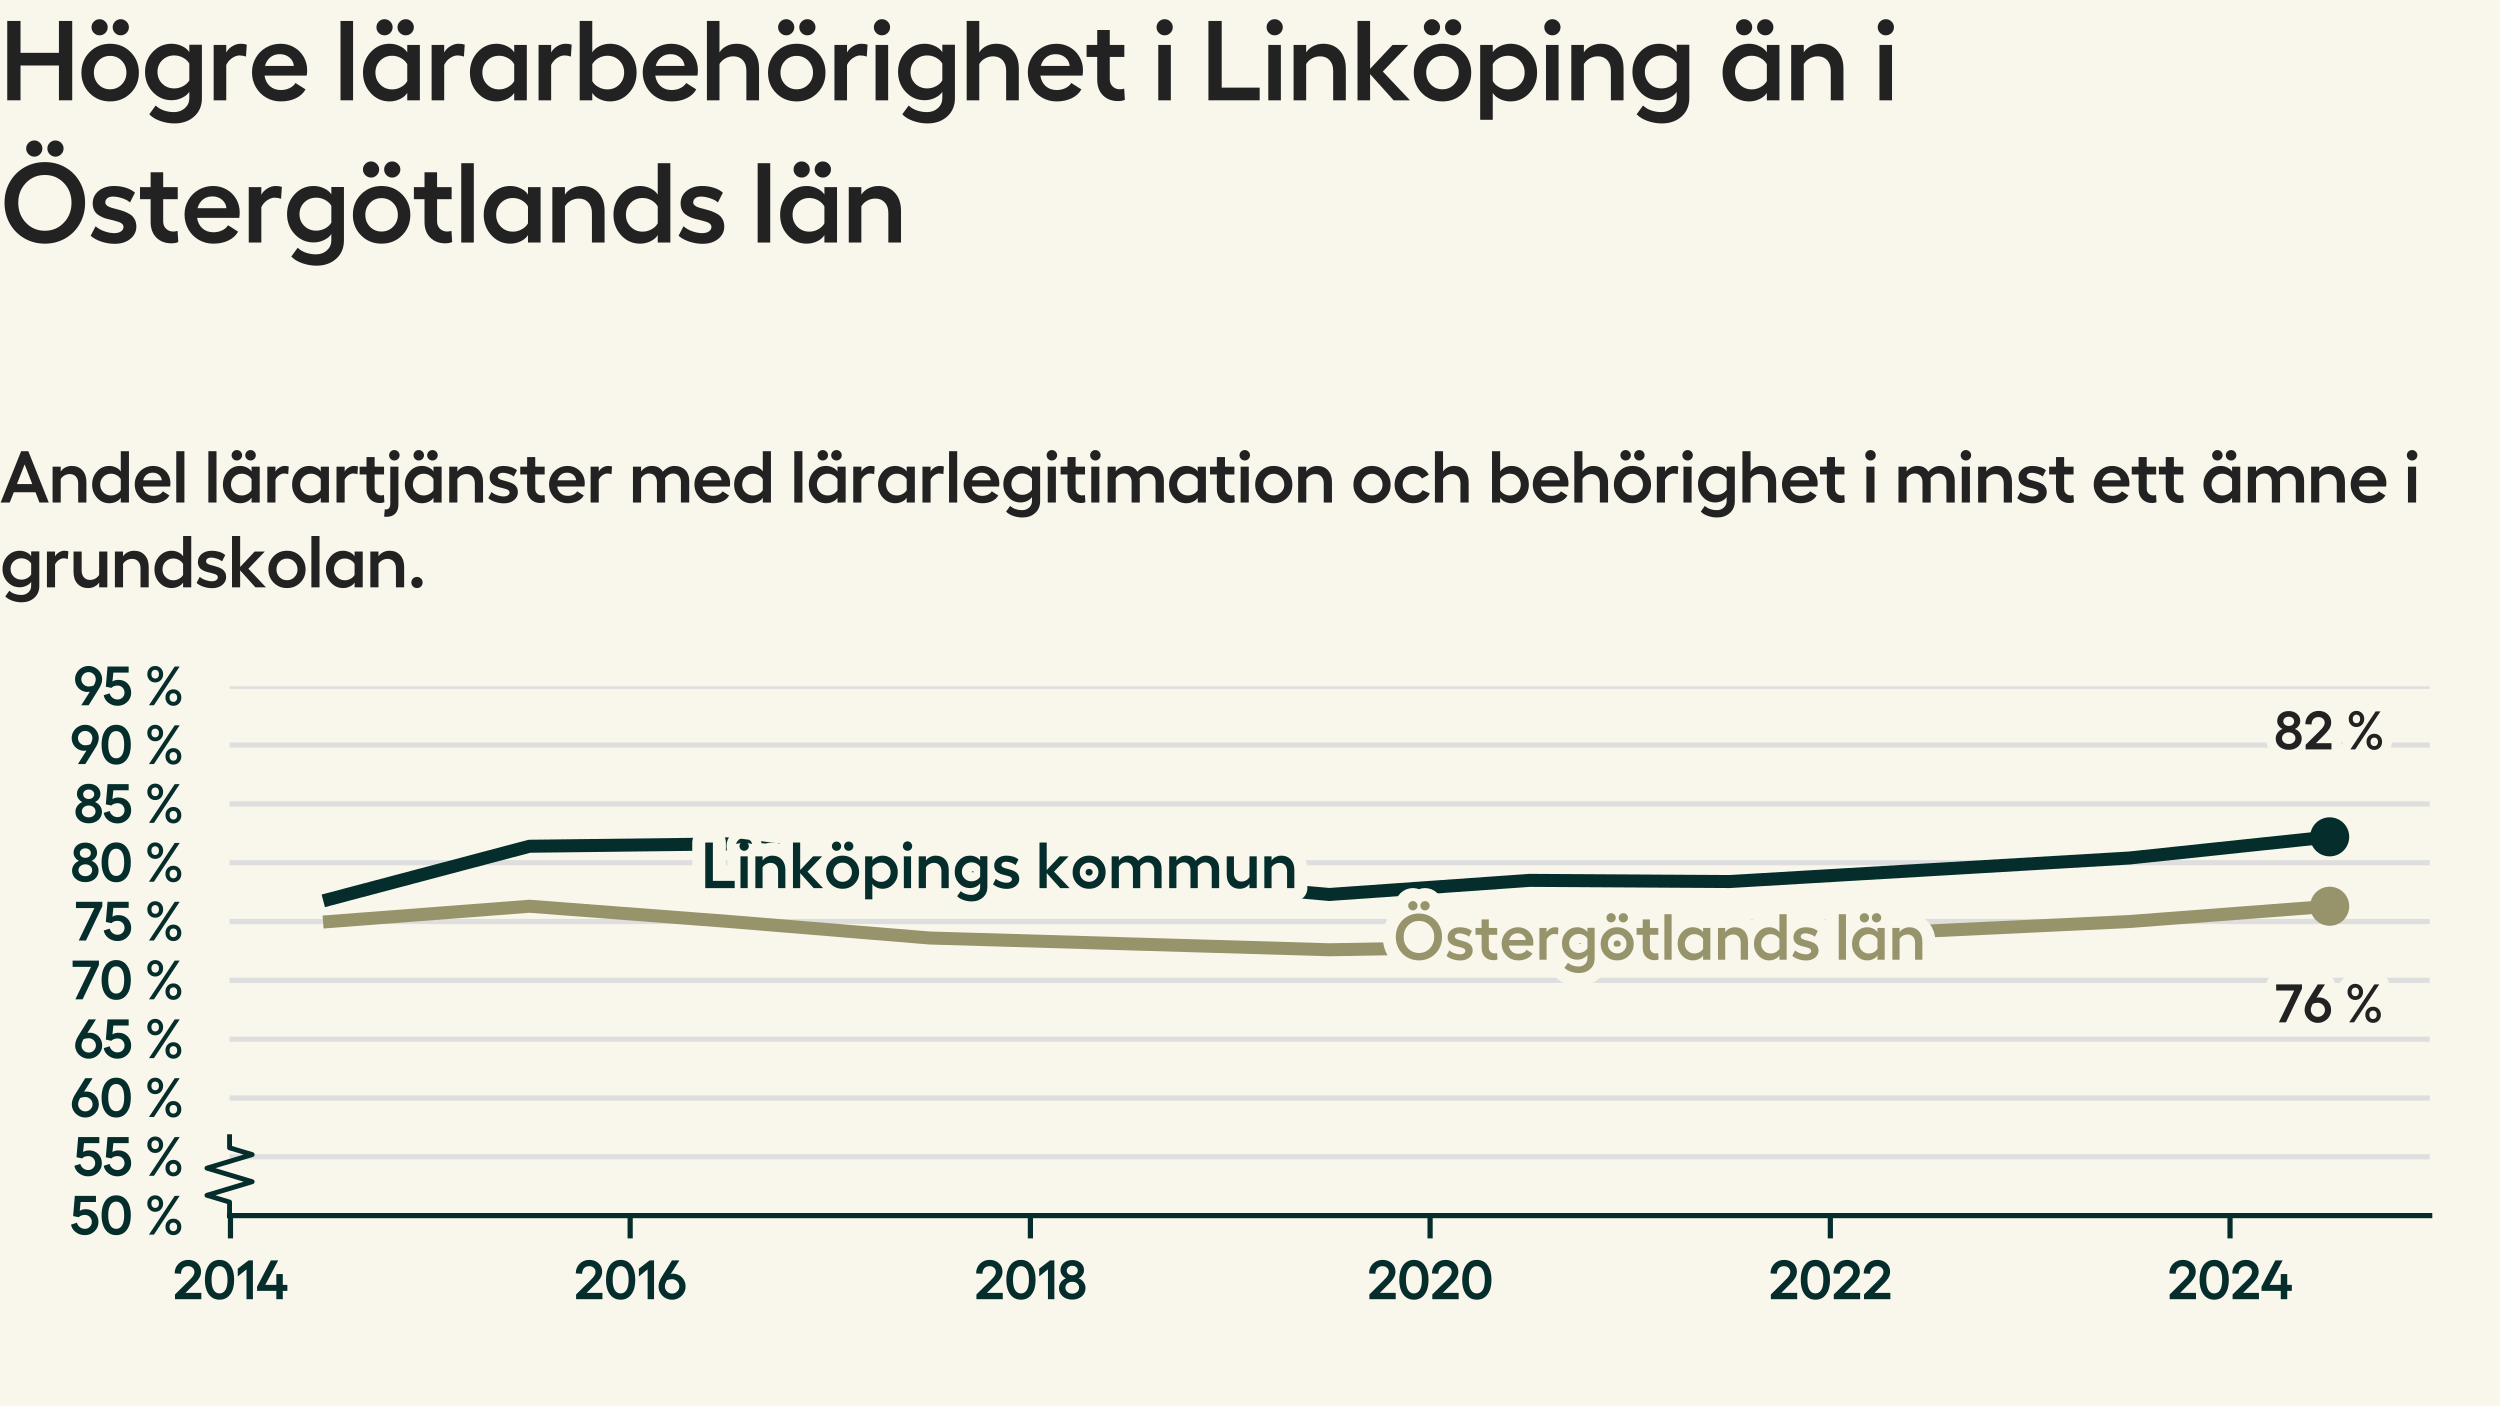 <?xml version="1.0" encoding="utf-8" standalone="no"?>
<!DOCTYPE svg PUBLIC "-//W3C//DTD SVG 1.1//EN"
  "http://www.w3.org/Graphics/SVG/1.1/DTD/svg11.dtd">
<svg xmlns:xlink="http://www.w3.org/1999/xlink" width="384pt" height="216pt" viewBox="0 0 384 216" xmlns="http://www.w3.org/2000/svg" version="1.1">
 <defs>
  <style type="text/css">*{stroke-linejoin: round; stroke-linecap: butt}</style>
 </defs>
 <g id="figure_1">
  <g id="patch_1">
   <path d="M 0 216 
L 384 216 
L 384 0 
L 0 0 
z
" style="fill: #f9f7eb"/>
  </g>
  <g id="axes_1">
   <g id="patch_2">
    <path d="M 35.26 186.72 
L 373.2 186.72 
L 373.2 105.411 
L 35.26 105.411 
z
" style="fill: #f9f7eb"/>
   </g>
   <g id="matplotlib.axis_1">
    <g id="xtick_1">
     <g id="line2d_1">
      <defs>
       <path id="m35817b1f18" d="M 0 0 
L 0 3.5 
" style="stroke: #042d2b; stroke-width: 0.8"/>
      </defs>
      <g>
       <use xlink:href="#m35817b1f18" x="35.399" y="186.72" style="fill: #042d2b; stroke: #042d2b; stroke-width: 0.8"/>
      </g>
     </g>
     <g id="text_1">
      <!-- 2014 -->
      <g style="fill: #042d2b" transform="translate(26.505 199.552) scale(0.083 -0.083)">
       <defs>
        <path id="Hellix-SemiBold-32" d="M 281 0 
L 281 544 
L 1844 2088 
Q 2100 2341 2231 2494 
Q 2363 2647 2445 2815 
Q 2528 2984 2528 3156 
Q 2528 3444 2323 3630 
Q 2119 3816 1806 3816 
Q 1425 3816 1203 3583 
Q 981 3350 978 2938 
L 244 2975 
Q 244 3656 697 4100 
Q 1150 4544 1813 4544 
Q 2453 4544 2875 4158 
Q 3297 3772 3297 3175 
Q 3297 2781 3064 2412 
Q 2831 2044 2375 1613 
L 1491 728 
L 3328 728 
L 3328 0 
L 281 0 
z
" transform="scale(0.016)"/>
        <path id="Hellix-SemiBold-30" d="M 1931 -63 
Q 1406 -63 1023 221 
Q 641 506 442 1025 
Q 244 1544 244 2241 
Q 244 2938 442 3456 
Q 641 3975 1023 4259 
Q 1406 4544 1931 4544 
Q 2725 4544 3176 3920 
Q 3628 3297 3628 2240 
Q 3628 1184 3176 560 
Q 2725 -63 1931 -63 
z
M 1931 666 
Q 2375 666 2617 1066 
Q 2859 1466 2859 2241 
Q 2859 3016 2617 3416 
Q 2375 3816 1931 3816 
Q 1494 3816 1253 3416 
Q 1013 3016 1013 2241 
Q 1013 1466 1253 1066 
Q 1494 666 1931 666 
z
" transform="scale(0.016)"/>
        <path id="Hellix-SemiBold-31" d="M 2016 4481 
L 2016 0 
L 1275 0 
L 1275 3450 
L 263 2631 
L 263 3531 
L 1503 4481 
L 2016 4481 
z
" transform="scale(0.016)"/>
        <path id="Hellix-SemiBold-34" d="M 3634 1656 
L 3634 959 
L 3103 959 
L 3103 0 
L 2356 0 
L 2356 959 
L 128 959 
L 128 1441 
L 1722 4481 
L 2572 4481 
L 1081 1656 
L 2356 1656 
L 2356 2900 
L 3103 2900 
L 3103 1656 
L 3634 1656 
z
" transform="scale(0.016)"/>
       </defs>
       <use xlink:href="#Hellix-SemiBold-32"/>
       <use xlink:href="#Hellix-SemiBold-30" transform="translate(55.957 0)"/>
       <use xlink:href="#Hellix-SemiBold-31" transform="translate(116.455 0)"/>
       <use xlink:href="#Hellix-SemiBold-34" transform="translate(154.346 0)"/>
      </g>
     </g>
    </g>
    <g id="xtick_2">
     <g id="line2d_2">
      <g>
       <use xlink:href="#m35817b1f18" x="96.792" y="186.72" style="fill: #042d2b; stroke: #042d2b; stroke-width: 0.8"/>
      </g>
     </g>
     <g id="text_2">
      <!-- 2016 -->
      <g style="fill: #042d2b" transform="translate(88.116 199.552) scale(0.083 -0.083)">
       <defs>
        <path id="Hellix-SemiBold-36" d="M 1856 2944 
Q 2244 2944 2573 2755 
Q 2903 2566 3100 2225 
Q 3297 1884 3297 1466 
Q 3297 1053 3086 701 
Q 2875 350 2515 143 
Q 2156 -63 1734 -63 
Q 1313 -63 953 143 
Q 594 350 383 701 
Q 172 1053 172 1466 
Q 172 1991 531 2566 
L 1722 4481 
L 2578 4481 
L 1588 2919 
Q 1769 2944 1856 2944 
z
M 1734 647 
Q 2088 647 2330 890 
Q 2572 1134 2572 1472 
Q 2572 1816 2322 2062 
Q 2072 2309 1728 2309 
Q 1425 2309 1141 2194 
Q 903 1788 903 1472 
Q 903 1134 1145 890 
Q 1388 647 1734 647 
z
" transform="scale(0.016)"/>
       </defs>
       <use xlink:href="#Hellix-SemiBold-32"/>
       <use xlink:href="#Hellix-SemiBold-30" transform="translate(55.957 0)"/>
       <use xlink:href="#Hellix-SemiBold-31" transform="translate(116.455 0)"/>
       <use xlink:href="#Hellix-SemiBold-36" transform="translate(154.346 0)"/>
      </g>
     </g>
    </g>
    <g id="xtick_3">
     <g id="line2d_3">
      <g>
       <use xlink:href="#m35817b1f18" x="158.269" y="186.72" style="fill: #042d2b; stroke: #042d2b; stroke-width: 0.8"/>
      </g>
     </g>
     <g id="text_3">
      <!-- 2018 -->
      <g style="fill: #042d2b" transform="translate(149.606 199.552) scale(0.083 -0.083)">
       <defs>
        <path id="Hellix-SemiBold-38" d="M 1722 -50 
Q 1050 -50 617 325 
Q 184 700 184 1281 
Q 184 1653 406 1964 
Q 628 2275 991 2413 
Q 709 2538 534 2797 
Q 359 3056 359 3347 
Q 359 3866 740 4195 
Q 1122 4525 1722 4525 
Q 2313 4525 2695 4194 
Q 3078 3863 3078 3347 
Q 3078 3053 2901 2792 
Q 2725 2531 2444 2413 
Q 2806 2278 3028 1970 
Q 3250 1663 3250 1281 
Q 3250 700 2820 325 
Q 2391 -50 1722 -50 
z
M 1262 2920 
Q 1444 2766 1722 2766 
Q 2000 2766 2178 2920 
Q 2356 3075 2356 3309 
Q 2356 3550 2178 3704 
Q 2000 3859 1722 3859 
Q 1444 3859 1262 3704 
Q 1081 3550 1081 3309 
Q 1081 3075 1262 2920 
z
M 1722 641 
Q 2063 641 2286 836 
Q 2509 1031 2509 1325 
Q 2509 1622 2286 1815 
Q 2063 2009 1722 2009 
Q 1378 2009 1153 1815 
Q 928 1622 928 1325 
Q 928 1031 1153 836 
Q 1378 641 1722 641 
z
" transform="scale(0.016)"/>
       </defs>
       <use xlink:href="#Hellix-SemiBold-32"/>
       <use xlink:href="#Hellix-SemiBold-30" transform="translate(55.957 0)"/>
       <use xlink:href="#Hellix-SemiBold-31" transform="translate(116.455 0)"/>
       <use xlink:href="#Hellix-SemiBold-38" transform="translate(154.346 0)"/>
      </g>
     </g>
    </g>
    <g id="xtick_4">
     <g id="line2d_4">
      <g>
       <use xlink:href="#m35817b1f18" x="219.662" y="186.72" style="fill: #042d2b; stroke: #042d2b; stroke-width: 0.8"/>
      </g>
     </g>
     <g id="text_4">
      <!-- 2020 -->
      <g style="fill: #042d2b" transform="translate(209.962 199.552) scale(0.083 -0.083)">
       <use xlink:href="#Hellix-SemiBold-32"/>
       <use xlink:href="#Hellix-SemiBold-30" transform="translate(55.957 0)"/>
       <use xlink:href="#Hellix-SemiBold-32" transform="translate(116.455 0)"/>
       <use xlink:href="#Hellix-SemiBold-30" transform="translate(172.412 0)"/>
      </g>
     </g>
    </g>
    <g id="xtick_5">
     <g id="line2d_5">
      <g>
       <use xlink:href="#m35817b1f18" x="281.14" y="186.72" style="fill: #042d2b; stroke: #042d2b; stroke-width: 0.8"/>
      </g>
     </g>
     <g id="text_5">
      <!-- 2022 -->
      <g style="fill: #042d2b" transform="translate(271.629 199.552) scale(0.083 -0.083)">
       <use xlink:href="#Hellix-SemiBold-32"/>
       <use xlink:href="#Hellix-SemiBold-30" transform="translate(55.957 0)"/>
       <use xlink:href="#Hellix-SemiBold-32" transform="translate(116.455 0)"/>
       <use xlink:href="#Hellix-SemiBold-32" transform="translate(172.412 0)"/>
      </g>
     </g>
    </g>
    <g id="xtick_6">
     <g id="line2d_6">
      <g>
       <use xlink:href="#m35817b1f18" x="342.533" y="186.72" style="fill: #042d2b; stroke: #042d2b; stroke-width: 0.8"/>
      </g>
     </g>
     <g id="text_6">
      <!-- 2024 -->
      <g style="fill: #042d2b" transform="translate(332.887 199.552) scale(0.083 -0.083)">
       <use xlink:href="#Hellix-SemiBold-32"/>
       <use xlink:href="#Hellix-SemiBold-30" transform="translate(55.957 0)"/>
       <use xlink:href="#Hellix-SemiBold-32" transform="translate(116.455 0)"/>
       <use xlink:href="#Hellix-SemiBold-34" transform="translate(172.412 0)"/>
      </g>
     </g>
    </g>
   </g>
   <g id="matplotlib.axis_2">
    <g id="ytick_1">
     <g id="line2d_7">
      <path d="M 35.26 186.72 
L 373.2 186.72 
" clip-path="url(#p510c4fe5fe)" style="fill: none; stroke: #dedede; stroke-width: 0.8; stroke-linecap: square"/>
     </g>
     <g id="text_7">
      <!-- 50 % -->
      <g style="fill: #042d2b" transform="translate(10.771 189.636) scale(0.083 -0.083)">
       <defs>
        <path id="Hellix-SemiBold-35" d="M 1703 -63 
Q 1103 -63 648 282 
Q 194 628 103 1159 
L 788 1375 
Q 875 1059 1128 862 
Q 1381 666 1703 666 
Q 2041 666 2275 897 
Q 2509 1128 2509 1459 
Q 2509 1813 2278 2045 
Q 2047 2278 1703 2278 
Q 1488 2278 1298 2208 
Q 1109 2138 997 2009 
L 347 2144 
L 544 4481 
L 2988 4481 
L 2988 3775 
L 1216 3775 
L 1113 2747 
Q 1372 2938 1813 2938 
Q 2444 2938 2861 2523 
Q 3278 2109 3278 1447 
Q 3278 816 2820 376 
Q 2363 -63 1703 -63 
z
" transform="scale(0.016)"/>
        <path id="Hellix-SemiBold-a0" transform="scale(0.016)"/>
        <path id="Hellix-SemiBold-25" d="M 2209 3597 
Q 2209 3184 1948 2911 
Q 1688 2638 1294 2638 
Q 897 2638 637 2911 
Q 378 3184 378 3597 
Q 378 4006 637 4275 
Q 897 4544 1294 4544 
Q 1688 4544 1948 4273 
Q 2209 4003 2209 3597 
z
M 3547 4481 
L 4122 4481 
L 1147 0 
L 569 0 
L 3547 4481 
z
M 1728 3597 
Q 1728 3816 1609 3956 
Q 1491 4097 1294 4097 
Q 1091 4097 970 3956 
Q 850 3816 850 3597 
Q 850 3372 970 3231 
Q 1091 3091 1294 3091 
Q 1494 3091 1611 3231 
Q 1728 3372 1728 3597 
z
M 4313 897 
Q 4313 481 4052 209 
Q 3791 -63 3391 -63 
Q 2997 -63 2737 209 
Q 2478 481 2478 897 
Q 2478 1306 2737 1575 
Q 2997 1844 3391 1844 
Q 3788 1844 4050 1575 
Q 4313 1306 4313 897 
z
M 3834 897 
Q 3834 1116 3712 1252 
Q 3591 1388 3391 1388 
Q 3191 1388 3070 1252 
Q 2950 1116 2950 897 
Q 2950 675 3070 533 
Q 3191 391 3391 391 
Q 3591 391 3712 533 
Q 3834 675 3834 897 
z
" transform="scale(0.016)"/>
       </defs>
       <use xlink:href="#Hellix-SemiBold-35"/>
       <use xlink:href="#Hellix-SemiBold-30" transform="translate(54.297 0)"/>
       <use xlink:href="#Hellix-SemiBold-a0" transform="translate(114.795 0)"/>
       <use xlink:href="#Hellix-SemiBold-25" transform="translate(136.768 0)"/>
      </g>
     </g>
    </g>
    <g id="ytick_2">
     <g id="line2d_8">
      <path d="M 35.26 177.686 
L 373.2 177.686 
" clip-path="url(#p510c4fe5fe)" style="fill: none; stroke: #dedede; stroke-width: 0.8; stroke-linecap: square"/>
     </g>
     <g id="text_8">
      <!-- 55 % -->
      <g style="fill: #042d2b" transform="translate(11.288 180.602) scale(0.083 -0.083)">
       <use xlink:href="#Hellix-SemiBold-35"/>
       <use xlink:href="#Hellix-SemiBold-35" transform="translate(54.297 0)"/>
       <use xlink:href="#Hellix-SemiBold-a0" transform="translate(108.594 0)"/>
       <use xlink:href="#Hellix-SemiBold-25" transform="translate(130.566 0)"/>
      </g>
     </g>
    </g>
    <g id="ytick_3">
     <g id="line2d_9">
      <path d="M 35.26 168.651 
L 373.2 168.651 
" clip-path="url(#p510c4fe5fe)" style="fill: none; stroke: #dedede; stroke-width: 0.8; stroke-linecap: square"/>
     </g>
     <g id="text_9">
      <!-- 60 % -->
      <g style="fill: #042d2b" transform="translate(10.8 171.567) scale(0.083 -0.083)">
       <use xlink:href="#Hellix-SemiBold-36"/>
       <use xlink:href="#Hellix-SemiBold-30" transform="translate(53.955 0)"/>
       <use xlink:href="#Hellix-SemiBold-a0" transform="translate(114.453 0)"/>
       <use xlink:href="#Hellix-SemiBold-25" transform="translate(136.426 0)"/>
      </g>
     </g>
    </g>
    <g id="ytick_4">
     <g id="line2d_10">
      <path d="M 35.26 159.617 
L 373.2 159.617 
" clip-path="url(#p510c4fe5fe)" style="fill: none; stroke: #dedede; stroke-width: 0.8; stroke-linecap: square"/>
     </g>
     <g id="text_10">
      <!-- 65 % -->
      <g style="fill: #042d2b" transform="translate(11.316 162.533) scale(0.083 -0.083)">
       <use xlink:href="#Hellix-SemiBold-36"/>
       <use xlink:href="#Hellix-SemiBold-35" transform="translate(53.955 0)"/>
       <use xlink:href="#Hellix-SemiBold-a0" transform="translate(108.252 0)"/>
       <use xlink:href="#Hellix-SemiBold-25" transform="translate(130.225 0)"/>
      </g>
     </g>
    </g>
    <g id="ytick_5">
     <g id="line2d_11">
      <path d="M 35.26 150.583 
L 373.2 150.583 
" clip-path="url(#p510c4fe5fe)" style="fill: none; stroke: #dedede; stroke-width: 0.8; stroke-linecap: square"/>
     </g>
     <g id="text_11">
      <!-- 70 % -->
      <g style="fill: #042d2b" transform="translate(11.023 153.499) scale(0.083 -0.083)">
       <defs>
        <path id="Hellix-SemiBold-37" d="M 97 4481 
L 3144 4481 
L 3144 3969 
L 1253 0 
L 416 0 
L 2228 3756 
L 97 3756 
L 97 4481 
z
" transform="scale(0.016)"/>
       </defs>
       <use xlink:href="#Hellix-SemiBold-37"/>
       <use xlink:href="#Hellix-SemiBold-30" transform="translate(51.27 0)"/>
       <use xlink:href="#Hellix-SemiBold-a0" transform="translate(111.768 0)"/>
       <use xlink:href="#Hellix-SemiBold-25" transform="translate(133.74 0)"/>
      </g>
     </g>
    </g>
    <g id="ytick_6">
     <g id="line2d_12">
      <path d="M 35.26 141.548 
L 373.2 141.548 
" clip-path="url(#p510c4fe5fe)" style="fill: none; stroke: #dedede; stroke-width: 0.8; stroke-linecap: square"/>
     </g>
     <g id="text_12">
      <!-- 75 % -->
      <g style="fill: #042d2b" transform="translate(11.54 144.464) scale(0.083 -0.083)">
       <use xlink:href="#Hellix-SemiBold-37"/>
       <use xlink:href="#Hellix-SemiBold-35" transform="translate(51.27 0)"/>
       <use xlink:href="#Hellix-SemiBold-a0" transform="translate(105.566 0)"/>
       <use xlink:href="#Hellix-SemiBold-25" transform="translate(127.539 0)"/>
      </g>
     </g>
    </g>
    <g id="ytick_7">
     <g id="line2d_13">
      <path d="M 35.26 132.514 
L 373.2 132.514 
" clip-path="url(#p510c4fe5fe)" style="fill: none; stroke: #dedede; stroke-width: 0.8; stroke-linecap: square"/>
     </g>
     <g id="text_13">
      <!-- 80 % -->
      <g style="fill: #042d2b" transform="translate(10.824 135.43) scale(0.083 -0.083)">
       <use xlink:href="#Hellix-SemiBold-38"/>
       <use xlink:href="#Hellix-SemiBold-30" transform="translate(53.662 0)"/>
       <use xlink:href="#Hellix-SemiBold-a0" transform="translate(114.16 0)"/>
       <use xlink:href="#Hellix-SemiBold-25" transform="translate(136.133 0)"/>
      </g>
     </g>
    </g>
    <g id="ytick_8">
     <g id="line2d_14">
      <path d="M 35.26 123.48 
L 373.2 123.48 
" clip-path="url(#p510c4fe5fe)" style="fill: none; stroke: #dedede; stroke-width: 0.8; stroke-linecap: square"/>
     </g>
     <g id="text_14">
      <!-- 85 % -->
      <g style="fill: #042d2b" transform="translate(11.341 126.396) scale(0.083 -0.083)">
       <use xlink:href="#Hellix-SemiBold-38"/>
       <use xlink:href="#Hellix-SemiBold-35" transform="translate(53.662 0)"/>
       <use xlink:href="#Hellix-SemiBold-a0" transform="translate(107.959 0)"/>
       <use xlink:href="#Hellix-SemiBold-25" transform="translate(129.932 0)"/>
      </g>
     </g>
    </g>
    <g id="ytick_9">
     <g id="line2d_15">
      <path d="M 35.26 114.445 
L 373.2 114.445 
" clip-path="url(#p510c4fe5fe)" style="fill: none; stroke: #dedede; stroke-width: 0.8; stroke-linecap: square"/>
     </g>
     <g id="text_15">
      <!-- 90 % -->
      <g style="fill: #042d2b" transform="translate(10.8 117.361) scale(0.083 -0.083)">
       <defs>
        <path id="Hellix-SemiBold-39" d="M 940 4337 
Q 1300 4544 1722 4544 
Q 2144 4544 2505 4337 
Q 2866 4131 3078 3779 
Q 3291 3428 3291 3016 
Q 3291 2500 2925 1913 
L 1734 0 
L 878 0 
L 1869 1563 
Q 1688 1538 1600 1538 
Q 1213 1538 883 1727 
Q 553 1916 356 2256 
Q 159 2597 159 3016 
Q 159 3428 370 3779 
Q 581 4131 940 4337 
z
M 2316 2284 
Q 2553 2691 2553 3009 
Q 2553 3347 2311 3590 
Q 2069 3834 1722 3834 
Q 1372 3834 1128 3590 
Q 884 3347 884 3009 
Q 884 2666 1134 2417 
Q 1384 2169 1728 2169 
Q 2031 2169 2316 2284 
z
" transform="scale(0.016)"/>
       </defs>
       <use xlink:href="#Hellix-SemiBold-39"/>
       <use xlink:href="#Hellix-SemiBold-30" transform="translate(53.955 0)"/>
       <use xlink:href="#Hellix-SemiBold-a0" transform="translate(114.453 0)"/>
       <use xlink:href="#Hellix-SemiBold-25" transform="translate(136.426 0)"/>
      </g>
     </g>
    </g>
    <g id="ytick_10">
     <g id="line2d_16">
      <path d="M 35.26 105.411 
L 373.2 105.411 
" clip-path="url(#p510c4fe5fe)" style="fill: none; stroke: #dedede; stroke-width: 0.8; stroke-linecap: square"/>
     </g>
     <g id="text_16">
      <!-- 95 % -->
      <g style="fill: #042d2b" transform="translate(11.316 108.327) scale(0.083 -0.083)">
       <use xlink:href="#Hellix-SemiBold-39"/>
       <use xlink:href="#Hellix-SemiBold-35" transform="translate(53.955 0)"/>
       <use xlink:href="#Hellix-SemiBold-a0" transform="translate(108.252 0)"/>
       <use xlink:href="#Hellix-SemiBold-25" transform="translate(130.225 0)"/>
      </g>
     </g>
    </g>
   </g>
   <g id="line2d_17">
    <defs>
     <path id="m224447c807" d="M 0 0 
L 0 -2.083 
L -3.472 -3.125 
L 3.472 -5.208 
L -3.472 -7.292 
L 3.472 -9.375 
L 0 -10.417 
L 0 -12.5 
" style="stroke: #042d2b; stroke-width: 0.75"/>
    </defs>
    <g>
     <use xlink:href="#m224447c807" x="35.26" y="186.72" style="fill-opacity: 0; stroke: #042d2b; stroke-width: 0.75"/>
    </g>
   </g>
   <g id="patch_3">
    <path d="M 35.26 186.72 
L 373.2 186.72 
" style="fill: none; stroke: #042d2b; stroke-width: 0.8; stroke-linejoin: miter; stroke-linecap: square"/>
   </g>
   <g id="line2d_18">
    <path clip-path="url(#p510c4fe5fe)" style="fill: none; stroke: #444444; stroke-linecap: square"/>
   </g>
   <g id="line2d_19">
    <path d="M 50.621 141.548 
L 81.317 139.199 
L 112.098 141.548 
L 142.795 144.078 
L 173.491 144.981 
L 204.188 145.885 
L 234.969 145.343 
L 265.665 143.175 
L 296.362 142.994 
L 327.058 141.548 
L 357.839 139.199 
" clip-path="url(#p510c4fe5fe)" style="fill: none; stroke: #97936b; stroke-width: 2; stroke-linecap: square"/>
   </g>
   <g id="line2d_20">
    <path d="M 357.839 139.199 
" clip-path="url(#p510c4fe5fe)" style="fill: none; stroke: #97936b; stroke-width: 2; stroke-linecap: square"/>
    <defs>
     <path id="ma989c801d1" d="M 0 2.5 
C 0.663 2.5 1.299 2.237 1.768 1.768 
C 2.237 1.299 2.5 0.663 2.5 0 
C 2.5 -0.663 2.237 -1.299 1.768 -1.768 
C 1.299 -2.237 0.663 -2.5 0 -2.5 
C -0.663 -2.5 -1.299 -2.237 -1.768 -1.768 
C -2.237 -1.299 -2.5 -0.663 -2.5 0 
C -2.5 0.663 -2.237 1.299 -1.768 1.768 
C -1.299 2.237 -0.663 2.5 0 2.5 
z
" style="stroke: #97936b"/>
    </defs>
    <g clip-path="url(#p510c4fe5fe)">
     <use xlink:href="#ma989c801d1" x="357.839" y="139.199" style="fill: #97936b; stroke: #97936b"/>
    </g>
   </g>
   <g id="line2d_21">
    <path d="M 50.621 138.115 
L 81.317 129.984 
L 112.098 129.623 
L 142.795 133.417 
L 173.491 134.682 
L 204.188 137.393 
L 234.969 135.224 
L 265.665 135.405 
L 296.362 133.598 
L 327.058 131.791 
L 357.839 128.539 
" clip-path="url(#p510c4fe5fe)" style="fill: none; stroke: #042d2b; stroke-width: 2; stroke-linecap: square"/>
   </g>
   <g id="line2d_22">
    <path d="M 357.839 128.539 
" clip-path="url(#p510c4fe5fe)" style="fill: none; stroke: #042d2b; stroke-width: 2; stroke-linecap: square"/>
    <defs>
     <path id="m4639f7d281" d="M 0 2.5 
C 0.663 2.5 1.299 2.237 1.768 1.768 
C 2.237 1.299 2.5 0.663 2.5 0 
C 2.5 -0.663 2.237 -1.299 1.768 -1.768 
C 1.299 -2.237 0.663 -2.5 0 -2.5 
C -0.663 -2.5 -1.299 -2.237 -1.768 -1.768 
C -2.237 -1.299 -2.5 -0.663 -2.5 0 
C -2.5 0.663 -2.237 1.299 -1.768 1.768 
C -1.299 2.237 -0.663 2.5 0 2.5 
z
" style="stroke: #042d2b"/>
    </defs>
    <g clip-path="url(#p510c4fe5fe)">
     <use xlink:href="#m4639f7d281" x="357.839" y="128.539" style="fill: #042d2b; stroke: #042d2b"/>
    </g>
   </g>
   <g id="text_17">
    <path d="M 108.327 129.417 
L 109.499 129.417 
L 109.499 135.3 
L 112.849 135.3 
L 112.849 136.419 
L 108.327 136.419 
L 108.327 129.417 
z
M 113.796 129.47 
Q 114.007 129.261 114.299 129.261 
Q 114.593 129.261 114.805 129.47 
Q 115.018 129.68 115.018 129.969 
Q 115.018 130.266 114.805 130.477 
Q 114.593 130.686 114.299 130.686 
Q 114.007 130.686 113.796 130.477 
Q 113.586 130.266 113.586 129.969 
Q 113.586 129.68 113.796 129.47 
z
M 113.738 131.531 
L 114.847 131.531 
L 114.847 136.419 
L 113.738 136.419 
L 113.738 131.531 
z
M 118.631 131.428 
Q 119.548 131.428 120.09 132.025 
Q 120.632 132.62 120.632 133.631 
L 120.632 136.419 
L 119.515 136.419 
L 119.515 133.806 
Q 119.515 133.22 119.2 132.88 
Q 118.884 132.537 118.362 132.537 
Q 117.985 132.537 117.651 132.723 
Q 117.317 132.908 117.132 133.22 
L 117.132 136.419 
L 116.023 136.419 
L 116.023 131.531 
L 117.132 131.531 
L 117.132 132.191 
Q 117.356 131.839 117.76 131.634 
Q 118.167 131.428 118.631 131.428 
z
M 126.429 136.419 
L 124.988 136.419 
L 122.909 134.109 
L 122.909 136.419 
L 121.799 136.419 
L 121.799 129.417 
L 122.909 129.417 
L 122.909 133.641 
L 124.89 131.531 
L 126.277 131.531 
L 124.031 133.88 
L 126.429 136.419 
z
M 128.494 129.261 
Q 128.782 129.261 128.994 129.473 
Q 129.207 129.686 129.207 129.969 
Q 129.207 130.266 128.994 130.477 
Q 128.782 130.686 128.494 130.686 
Q 128.2 130.686 127.988 130.477 
Q 127.777 130.266 127.777 129.969 
Q 127.777 129.68 127.988 129.47 
Q 128.2 129.261 128.494 129.261 
z
M 129.853 129.47 
Q 130.061 129.261 130.353 129.261 
Q 130.647 129.261 130.861 129.47 
Q 131.077 129.68 131.077 129.969 
Q 131.077 130.266 130.861 130.477 
Q 130.647 130.686 130.353 130.686 
Q 130.061 130.686 129.853 130.477 
Q 129.646 130.266 129.646 129.969 
Q 129.646 129.68 129.853 129.47 
z
M 127.614 132.161 
Q 128.343 131.428 129.416 131.428 
Q 130.491 131.428 131.224 132.161 
Q 131.957 132.894 131.957 133.978 
Q 131.957 135.061 131.224 135.789 
Q 130.491 136.517 129.416 136.517 
Q 128.343 136.517 127.614 135.789 
Q 126.888 135.061 126.888 133.978 
Q 126.888 132.894 127.614 132.161 
z
M 130.441 132.923 
Q 130.027 132.498 129.416 132.498 
Q 128.807 132.498 128.396 132.923 
Q 127.986 133.347 127.986 133.977 
Q 127.986 134.602 128.399 135.025 
Q 128.811 135.447 129.418 135.447 
Q 130.027 135.447 130.441 135.022 
Q 130.857 134.597 130.857 133.977 
Q 130.857 133.347 130.441 132.923 
z
M 135.555 131.428 
Q 136.541 131.428 137.222 132.166 
Q 137.904 132.903 137.904 133.977 
Q 137.904 135.042 137.222 135.78 
Q 136.541 136.517 135.555 136.517 
Q 135.066 136.517 134.627 136.305 
Q 134.188 136.092 133.993 135.759 
L 133.993 138.137 
L 132.883 138.137 
L 132.883 131.531 
L 133.993 131.531 
L 133.993 132.18 
Q 134.188 131.858 134.629 131.644 
Q 135.071 131.428 135.555 131.428 
z
M 135.326 135.456 
Q 135.955 135.456 136.38 135.034 
Q 136.805 134.612 136.805 133.977 
Q 136.805 133.333 136.38 132.911 
Q 135.955 132.487 135.326 132.487 
Q 134.915 132.487 134.543 132.695 
Q 134.172 132.903 133.993 133.22 
L 133.993 134.719 
Q 134.172 135.047 134.541 135.252 
Q 134.91 135.456 135.326 135.456 
z
M 138.888 129.47 
Q 139.099 129.261 139.392 129.261 
Q 139.685 129.261 139.898 129.47 
Q 140.11 129.68 140.11 129.969 
Q 140.11 130.266 139.898 130.477 
Q 139.685 130.686 139.392 130.686 
Q 139.099 130.686 138.888 130.477 
Q 138.679 130.266 138.679 129.969 
Q 138.679 129.68 138.888 129.47 
z
M 138.831 131.531 
L 139.94 131.531 
L 139.94 136.419 
L 138.831 136.419 
L 138.831 131.531 
z
M 143.724 131.428 
Q 144.641 131.428 145.183 132.025 
Q 145.725 132.62 145.725 133.631 
L 145.725 136.419 
L 144.608 136.419 
L 144.608 133.806 
Q 144.608 133.22 144.292 132.88 
Q 143.977 132.537 143.455 132.537 
Q 143.078 132.537 142.744 132.723 
Q 142.41 132.908 142.225 133.22 
L 142.225 136.419 
L 141.116 136.419 
L 141.116 131.531 
L 142.225 131.531 
L 142.225 132.191 
Q 142.449 131.839 142.853 131.634 
Q 143.26 131.428 143.724 131.428 
z
M 150.55 131.516 
L 151.662 131.516 
L 151.662 136.237 
Q 151.662 137.234 150.981 137.847 
Q 150.3 138.459 149.241 138.459 
Q 148.592 138.459 147.972 138.237 
Q 147.351 138.016 147.019 137.65 
L 147.581 136.878 
Q 147.869 137.161 148.295 137.309 
Q 148.723 137.459 149.202 137.459 
Q 149.773 137.459 150.161 137.109 
Q 150.55 136.761 150.55 136.219 
L 150.55 135.667 
Q 150.355 135.984 149.914 136.197 
Q 149.475 136.409 148.992 136.409 
Q 148.006 136.409 147.325 135.684 
Q 146.644 134.959 146.644 133.909 
Q 146.644 132.864 147.325 132.147 
Q 148.006 131.428 148.992 131.428 
Q 149.48 131.428 149.917 131.639 
Q 150.355 131.848 150.55 132.17 
L 150.55 131.516 
z
M 149.222 135.369 
Q 149.631 135.369 150 135.172 
Q 150.369 134.973 150.55 134.661 
L 150.55 133.177 
Q 150.369 132.859 150.001 132.659 
Q 149.636 132.459 149.222 132.459 
Q 148.592 132.459 148.167 132.875 
Q 147.742 133.289 147.742 133.909 
Q 147.742 134.539 148.167 134.955 
Q 148.592 135.369 149.222 135.369 
z
M 154.652 136.531 
Q 154.055 136.531 153.469 136.336 
Q 152.883 136.141 152.527 135.819 
L 152.966 134.978 
Q 153.246 135.247 153.721 135.419 
Q 154.197 135.589 154.618 135.589 
Q 154.978 135.589 155.202 135.436 
Q 155.427 135.281 155.427 135.047 
Q 155.427 134.886 155.31 134.773 
Q 155.193 134.661 155.002 134.6 
Q 154.813 134.539 154.568 134.473 
Q 154.324 134.406 154.068 134.352 
Q 153.811 134.295 153.568 134.186 
Q 153.324 134.075 153.133 133.931 
Q 152.943 133.787 152.825 133.539 
Q 152.708 133.289 152.708 132.967 
Q 152.708 132.287 153.238 131.858 
Q 153.768 131.428 154.607 131.428 
Q 155.139 131.428 155.63 131.58 
Q 156.121 131.731 156.438 132.019 
L 155.999 132.878 
Q 155.725 132.639 155.283 132.5 
Q 154.841 132.361 154.5 132.361 
Q 154.193 132.361 154.007 132.5 
Q 153.821 132.639 153.821 132.878 
Q 153.821 133.045 153.972 133.159 
Q 154.124 133.273 154.364 133.347 
Q 154.607 133.42 154.899 133.492 
Q 155.193 133.562 155.483 133.672 
Q 155.774 133.781 156.016 133.936 
Q 156.258 134.089 156.408 134.366 
Q 156.56 134.641 156.56 135.008 
Q 156.56 135.667 156.022 136.1 
Q 155.486 136.531 154.652 136.531 
z
M 164.295 136.419 
L 162.855 136.419 
L 160.775 134.109 
L 160.775 136.419 
L 159.666 136.419 
L 159.666 129.417 
L 160.775 129.417 
L 160.775 133.641 
L 162.756 131.531 
L 164.144 131.531 
L 161.897 133.88 
L 164.295 136.419 
z
M 165.481 132.161 
Q 166.209 131.428 167.282 131.428 
Q 168.357 131.428 169.09 132.161 
Q 169.823 132.894 169.823 133.978 
Q 169.823 135.061 169.09 135.789 
Q 168.357 136.517 167.282 136.517 
Q 166.209 136.517 165.481 135.789 
Q 164.754 135.061 164.754 133.978 
Q 164.754 132.894 165.481 132.161 
z
M 168.307 132.923 
Q 167.893 132.498 167.282 132.498 
Q 166.673 132.498 166.262 132.923 
Q 165.852 133.347 165.852 133.977 
Q 165.852 134.602 166.265 135.025 
Q 166.677 135.447 167.284 135.447 
Q 167.893 135.447 168.307 135.022 
Q 168.723 134.597 168.723 133.977 
Q 168.723 133.347 168.307 132.923 
z
M 176.418 131.428 
Q 177.312 131.428 177.867 131.978 
Q 178.421 132.527 178.421 133.43 
L 178.421 136.419 
L 177.289 136.419 
L 177.289 133.641 
Q 177.289 133.094 177 132.777 
Q 176.712 132.459 176.218 132.459 
Q 175.896 132.459 175.589 132.65 
Q 175.281 132.839 175.11 133.128 
L 175.14 133.298 
L 175.14 136.419 
L 174.021 136.419 
L 174.021 133.641 
Q 174.021 133.098 173.728 132.78 
Q 173.435 132.459 172.967 132.459 
Q 172.606 132.459 172.31 132.647 
Q 172.015 132.834 171.859 133.137 
L 171.859 136.419 
L 170.75 136.419 
L 170.75 131.531 
L 171.859 131.531 
L 171.859 132.17 
Q 172.078 131.867 172.453 131.648 
Q 172.829 131.428 173.348 131.428 
Q 174.368 131.428 174.817 132.219 
Q 175.101 131.883 175.515 131.656 
Q 175.931 131.428 176.418 131.428 
z
M 185.256 131.428 
Q 186.15 131.428 186.705 131.978 
Q 187.259 132.527 187.259 133.43 
L 187.259 136.419 
L 186.126 136.419 
L 186.126 133.641 
Q 186.126 133.094 185.837 132.777 
Q 185.55 132.459 185.056 132.459 
Q 184.734 132.459 184.427 132.65 
Q 184.119 132.839 183.948 133.128 
L 183.978 133.298 
L 183.978 136.419 
L 182.859 136.419 
L 182.859 133.641 
Q 182.859 133.098 182.566 132.78 
Q 182.273 132.459 181.805 132.459 
Q 181.444 132.459 181.148 132.647 
Q 180.853 132.834 180.697 133.137 
L 180.697 136.419 
L 179.587 136.419 
L 179.587 131.531 
L 180.697 131.531 
L 180.697 132.17 
Q 180.916 131.867 181.291 131.648 
Q 181.667 131.428 182.186 131.428 
Q 183.206 131.428 183.655 132.219 
Q 183.939 131.883 184.353 131.656 
Q 184.769 131.428 185.256 131.428 
z
M 191.918 131.531 
L 193.035 131.531 
L 193.035 136.419 
L 191.918 136.419 
L 191.918 135.759 
Q 191.702 136.106 191.294 136.312 
Q 190.886 136.517 190.422 136.517 
Q 189.5 136.517 188.963 135.923 
Q 188.425 135.33 188.425 134.309 
L 188.425 131.531 
L 189.535 131.531 
L 189.535 134.139 
Q 189.535 134.725 189.852 135.067 
Q 190.169 135.408 190.696 135.408 
Q 191.063 135.408 191.397 135.22 
Q 191.732 135.031 191.918 134.719 
L 191.918 131.531 
z
M 196.81 131.428 
Q 197.727 131.428 198.269 132.025 
Q 198.811 132.62 198.811 133.631 
L 198.811 136.419 
L 197.694 136.419 
L 197.694 133.806 
Q 197.694 133.22 197.378 132.88 
Q 197.063 132.537 196.541 132.537 
Q 196.164 132.537 195.83 132.723 
Q 195.495 132.908 195.311 133.22 
L 195.311 136.419 
L 194.202 136.419 
L 194.202 131.531 
L 195.311 131.531 
L 195.311 132.191 
Q 195.535 131.839 195.939 131.634 
Q 196.345 131.428 196.81 131.428 
z
" clip-path="url(#p510c4fe5fe)" style="fill: #042d2b; stroke: #f9f7eb; stroke-width: 4"/>
    <path d="M 108.327 129.417 
L 109.499 129.417 
L 109.499 135.3 
L 112.849 135.3 
L 112.849 136.419 
L 108.327 136.419 
L 108.327 129.417 
z
M 113.796 129.47 
Q 114.007 129.261 114.299 129.261 
Q 114.593 129.261 114.805 129.47 
Q 115.018 129.68 115.018 129.969 
Q 115.018 130.266 114.805 130.477 
Q 114.593 130.686 114.299 130.686 
Q 114.007 130.686 113.796 130.477 
Q 113.586 130.266 113.586 129.969 
Q 113.586 129.68 113.796 129.47 
z
M 113.738 131.531 
L 114.847 131.531 
L 114.847 136.419 
L 113.738 136.419 
L 113.738 131.531 
z
M 118.631 131.428 
Q 119.548 131.428 120.09 132.025 
Q 120.632 132.62 120.632 133.631 
L 120.632 136.419 
L 119.515 136.419 
L 119.515 133.806 
Q 119.515 133.22 119.2 132.88 
Q 118.884 132.537 118.362 132.537 
Q 117.985 132.537 117.651 132.723 
Q 117.317 132.908 117.132 133.22 
L 117.132 136.419 
L 116.023 136.419 
L 116.023 131.531 
L 117.132 131.531 
L 117.132 132.191 
Q 117.356 131.839 117.76 131.634 
Q 118.167 131.428 118.631 131.428 
z
M 126.429 136.419 
L 124.988 136.419 
L 122.909 134.109 
L 122.909 136.419 
L 121.799 136.419 
L 121.799 129.417 
L 122.909 129.417 
L 122.909 133.641 
L 124.89 131.531 
L 126.277 131.531 
L 124.031 133.88 
L 126.429 136.419 
z
M 128.494 129.261 
Q 128.782 129.261 128.994 129.473 
Q 129.207 129.686 129.207 129.969 
Q 129.207 130.266 128.994 130.477 
Q 128.782 130.686 128.494 130.686 
Q 128.2 130.686 127.988 130.477 
Q 127.777 130.266 127.777 129.969 
Q 127.777 129.68 127.988 129.47 
Q 128.2 129.261 128.494 129.261 
z
M 129.853 129.47 
Q 130.061 129.261 130.353 129.261 
Q 130.647 129.261 130.861 129.47 
Q 131.077 129.68 131.077 129.969 
Q 131.077 130.266 130.861 130.477 
Q 130.647 130.686 130.353 130.686 
Q 130.061 130.686 129.853 130.477 
Q 129.646 130.266 129.646 129.969 
Q 129.646 129.68 129.853 129.47 
z
M 127.614 132.161 
Q 128.343 131.428 129.416 131.428 
Q 130.491 131.428 131.224 132.161 
Q 131.957 132.894 131.957 133.978 
Q 131.957 135.061 131.224 135.789 
Q 130.491 136.517 129.416 136.517 
Q 128.343 136.517 127.614 135.789 
Q 126.888 135.061 126.888 133.978 
Q 126.888 132.894 127.614 132.161 
z
M 130.441 132.923 
Q 130.027 132.498 129.416 132.498 
Q 128.807 132.498 128.396 132.923 
Q 127.986 133.347 127.986 133.977 
Q 127.986 134.602 128.399 135.025 
Q 128.811 135.447 129.418 135.447 
Q 130.027 135.447 130.441 135.022 
Q 130.857 134.597 130.857 133.977 
Q 130.857 133.347 130.441 132.923 
z
M 135.555 131.428 
Q 136.541 131.428 137.222 132.166 
Q 137.904 132.903 137.904 133.977 
Q 137.904 135.042 137.222 135.78 
Q 136.541 136.517 135.555 136.517 
Q 135.066 136.517 134.627 136.305 
Q 134.188 136.092 133.993 135.759 
L 133.993 138.137 
L 132.883 138.137 
L 132.883 131.531 
L 133.993 131.531 
L 133.993 132.18 
Q 134.188 131.858 134.629 131.644 
Q 135.071 131.428 135.555 131.428 
z
M 135.326 135.456 
Q 135.955 135.456 136.38 135.034 
Q 136.805 134.612 136.805 133.977 
Q 136.805 133.333 136.38 132.911 
Q 135.955 132.487 135.326 132.487 
Q 134.915 132.487 134.543 132.695 
Q 134.172 132.903 133.993 133.22 
L 133.993 134.719 
Q 134.172 135.047 134.541 135.252 
Q 134.91 135.456 135.326 135.456 
z
M 138.888 129.47 
Q 139.099 129.261 139.392 129.261 
Q 139.685 129.261 139.898 129.47 
Q 140.11 129.68 140.11 129.969 
Q 140.11 130.266 139.898 130.477 
Q 139.685 130.686 139.392 130.686 
Q 139.099 130.686 138.888 130.477 
Q 138.679 130.266 138.679 129.969 
Q 138.679 129.68 138.888 129.47 
z
M 138.831 131.531 
L 139.94 131.531 
L 139.94 136.419 
L 138.831 136.419 
L 138.831 131.531 
z
M 143.724 131.428 
Q 144.641 131.428 145.183 132.025 
Q 145.725 132.62 145.725 133.631 
L 145.725 136.419 
L 144.608 136.419 
L 144.608 133.806 
Q 144.608 133.22 144.292 132.88 
Q 143.977 132.537 143.455 132.537 
Q 143.078 132.537 142.744 132.723 
Q 142.41 132.908 142.225 133.22 
L 142.225 136.419 
L 141.116 136.419 
L 141.116 131.531 
L 142.225 131.531 
L 142.225 132.191 
Q 142.449 131.839 142.853 131.634 
Q 143.26 131.428 143.724 131.428 
z
M 150.55 131.516 
L 151.662 131.516 
L 151.662 136.237 
Q 151.662 137.234 150.981 137.847 
Q 150.3 138.459 149.241 138.459 
Q 148.592 138.459 147.972 138.237 
Q 147.351 138.016 147.019 137.65 
L 147.581 136.878 
Q 147.869 137.161 148.295 137.309 
Q 148.723 137.459 149.202 137.459 
Q 149.773 137.459 150.161 137.109 
Q 150.55 136.761 150.55 136.219 
L 150.55 135.667 
Q 150.355 135.984 149.914 136.197 
Q 149.475 136.409 148.992 136.409 
Q 148.006 136.409 147.325 135.684 
Q 146.644 134.959 146.644 133.909 
Q 146.644 132.864 147.325 132.147 
Q 148.006 131.428 148.992 131.428 
Q 149.48 131.428 149.917 131.639 
Q 150.355 131.848 150.55 132.17 
L 150.55 131.516 
z
M 149.222 135.369 
Q 149.631 135.369 150 135.172 
Q 150.369 134.973 150.55 134.661 
L 150.55 133.177 
Q 150.369 132.859 150.001 132.659 
Q 149.636 132.459 149.222 132.459 
Q 148.592 132.459 148.167 132.875 
Q 147.742 133.289 147.742 133.909 
Q 147.742 134.539 148.167 134.955 
Q 148.592 135.369 149.222 135.369 
z
M 154.652 136.531 
Q 154.055 136.531 153.469 136.336 
Q 152.883 136.141 152.527 135.819 
L 152.966 134.978 
Q 153.246 135.247 153.721 135.419 
Q 154.197 135.589 154.618 135.589 
Q 154.978 135.589 155.202 135.436 
Q 155.427 135.281 155.427 135.047 
Q 155.427 134.886 155.31 134.773 
Q 155.193 134.661 155.002 134.6 
Q 154.813 134.539 154.568 134.473 
Q 154.324 134.406 154.068 134.352 
Q 153.811 134.295 153.568 134.186 
Q 153.324 134.075 153.133 133.931 
Q 152.943 133.787 152.825 133.539 
Q 152.708 133.289 152.708 132.967 
Q 152.708 132.287 153.238 131.858 
Q 153.768 131.428 154.607 131.428 
Q 155.139 131.428 155.63 131.58 
Q 156.121 131.731 156.438 132.019 
L 155.999 132.878 
Q 155.725 132.639 155.283 132.5 
Q 154.841 132.361 154.5 132.361 
Q 154.193 132.361 154.007 132.5 
Q 153.821 132.639 153.821 132.878 
Q 153.821 133.045 153.972 133.159 
Q 154.124 133.273 154.364 133.347 
Q 154.607 133.42 154.899 133.492 
Q 155.193 133.562 155.483 133.672 
Q 155.774 133.781 156.016 133.936 
Q 156.258 134.089 156.408 134.366 
Q 156.56 134.641 156.56 135.008 
Q 156.56 135.667 156.022 136.1 
Q 155.486 136.531 154.652 136.531 
z
M 164.295 136.419 
L 162.855 136.419 
L 160.775 134.109 
L 160.775 136.419 
L 159.666 136.419 
L 159.666 129.417 
L 160.775 129.417 
L 160.775 133.641 
L 162.756 131.531 
L 164.144 131.531 
L 161.897 133.88 
L 164.295 136.419 
z
M 165.481 132.161 
Q 166.209 131.428 167.282 131.428 
Q 168.357 131.428 169.09 132.161 
Q 169.823 132.894 169.823 133.978 
Q 169.823 135.061 169.09 135.789 
Q 168.357 136.517 167.282 136.517 
Q 166.209 136.517 165.481 135.789 
Q 164.754 135.061 164.754 133.978 
Q 164.754 132.894 165.481 132.161 
z
M 168.307 132.923 
Q 167.893 132.498 167.282 132.498 
Q 166.673 132.498 166.262 132.923 
Q 165.852 133.347 165.852 133.977 
Q 165.852 134.602 166.265 135.025 
Q 166.677 135.447 167.284 135.447 
Q 167.893 135.447 168.307 135.022 
Q 168.723 134.597 168.723 133.977 
Q 168.723 133.347 168.307 132.923 
z
M 176.418 131.428 
Q 177.312 131.428 177.867 131.978 
Q 178.421 132.527 178.421 133.43 
L 178.421 136.419 
L 177.289 136.419 
L 177.289 133.641 
Q 177.289 133.094 177 132.777 
Q 176.712 132.459 176.218 132.459 
Q 175.896 132.459 175.589 132.65 
Q 175.281 132.839 175.11 133.128 
L 175.14 133.298 
L 175.14 136.419 
L 174.021 136.419 
L 174.021 133.641 
Q 174.021 133.098 173.728 132.78 
Q 173.435 132.459 172.967 132.459 
Q 172.606 132.459 172.31 132.647 
Q 172.015 132.834 171.859 133.137 
L 171.859 136.419 
L 170.75 136.419 
L 170.75 131.531 
L 171.859 131.531 
L 171.859 132.17 
Q 172.078 131.867 172.453 131.648 
Q 172.829 131.428 173.348 131.428 
Q 174.368 131.428 174.817 132.219 
Q 175.101 131.883 175.515 131.656 
Q 175.931 131.428 176.418 131.428 
z
M 185.256 131.428 
Q 186.15 131.428 186.705 131.978 
Q 187.259 132.527 187.259 133.43 
L 187.259 136.419 
L 186.126 136.419 
L 186.126 133.641 
Q 186.126 133.094 185.837 132.777 
Q 185.55 132.459 185.056 132.459 
Q 184.734 132.459 184.427 132.65 
Q 184.119 132.839 183.948 133.128 
L 183.978 133.298 
L 183.978 136.419 
L 182.859 136.419 
L 182.859 133.641 
Q 182.859 133.098 182.566 132.78 
Q 182.273 132.459 181.805 132.459 
Q 181.444 132.459 181.148 132.647 
Q 180.853 132.834 180.697 133.137 
L 180.697 136.419 
L 179.587 136.419 
L 179.587 131.531 
L 180.697 131.531 
L 180.697 132.17 
Q 180.916 131.867 181.291 131.648 
Q 181.667 131.428 182.186 131.428 
Q 183.206 131.428 183.655 132.219 
Q 183.939 131.883 184.353 131.656 
Q 184.769 131.428 185.256 131.428 
z
M 191.918 131.531 
L 193.035 131.531 
L 193.035 136.419 
L 191.918 136.419 
L 191.918 135.759 
Q 191.702 136.106 191.294 136.312 
Q 190.886 136.517 190.422 136.517 
Q 189.5 136.517 188.963 135.923 
Q 188.425 135.33 188.425 134.309 
L 188.425 131.531 
L 189.535 131.531 
L 189.535 134.139 
Q 189.535 134.725 189.852 135.067 
Q 190.169 135.408 190.696 135.408 
Q 191.063 135.408 191.397 135.22 
Q 191.732 135.031 191.918 134.719 
L 191.918 131.531 
z
M 196.81 131.428 
Q 197.727 131.428 198.269 132.025 
Q 198.811 132.62 198.811 133.631 
L 198.811 136.419 
L 197.694 136.419 
L 197.694 133.806 
Q 197.694 133.22 197.378 132.88 
Q 197.063 132.537 196.541 132.537 
Q 196.164 132.537 195.83 132.723 
Q 195.495 132.908 195.311 133.22 
L 195.311 136.419 
L 194.202 136.419 
L 194.202 131.531 
L 195.311 131.531 
L 195.311 132.191 
Q 195.535 131.839 195.939 131.634 
Q 196.345 131.428 196.81 131.428 
z
" clip-path="url(#p510c4fe5fe)" style="fill: #042d2b"/>
   </g>
   <g id="text_18">
    <path d="M 217.023 138.408 
Q 217.311 138.408 217.52 138.621 
Q 217.731 138.833 217.731 139.116 
Q 217.731 139.415 217.52 139.627 
Q 217.311 139.84 217.023 139.84 
Q 216.73 139.84 216.514 139.627 
Q 216.3 139.415 216.3 139.116 
Q 216.3 138.829 216.514 138.619 
Q 216.73 138.408 217.023 138.408 
z
M 218.378 138.619 
Q 218.586 138.408 218.878 138.408 
Q 219.172 138.408 219.386 138.619 
Q 219.601 138.829 219.601 139.116 
Q 219.601 139.415 219.386 139.627 
Q 219.172 139.84 218.878 139.84 
Q 218.586 139.84 218.378 139.627 
Q 218.17 139.415 218.17 139.116 
Q 218.17 138.829 218.378 138.619 
z
M 216.139 140.787 
Q 216.955 140.318 217.95 140.318 
Q 218.947 140.318 219.759 140.787 
Q 220.573 141.255 221.036 142.079 
Q 221.5 142.901 221.5 143.907 
Q 221.5 144.918 221.036 145.746 
Q 220.573 146.572 219.759 147.044 
Q 218.947 147.516 217.95 147.516 
Q 216.955 147.516 216.139 147.044 
Q 215.323 146.572 214.856 145.746 
Q 214.391 144.918 214.391 143.907 
Q 214.391 142.901 214.856 142.079 
Q 215.323 141.255 216.139 140.787 
z
M 217.95 141.455 
Q 216.95 141.455 216.275 142.158 
Q 215.601 142.862 215.601 143.907 
Q 215.601 144.957 216.275 145.668 
Q 216.95 146.377 217.95 146.377 
Q 218.947 146.377 219.623 145.668 
Q 220.3 144.957 220.3 143.907 
Q 220.3 142.862 219.623 142.158 
Q 218.947 141.455 217.95 141.455 
z
M 224.299 147.53 
Q 223.702 147.53 223.116 147.335 
Q 222.53 147.14 222.174 146.818 
L 222.613 145.977 
Q 222.893 146.246 223.368 146.418 
Q 223.844 146.588 224.265 146.588 
Q 224.625 146.588 224.849 146.435 
Q 225.074 146.28 225.074 146.046 
Q 225.074 145.885 224.957 145.772 
Q 224.84 145.66 224.649 145.599 
Q 224.46 145.538 224.215 145.472 
Q 223.971 145.405 223.715 145.351 
Q 223.458 145.294 223.215 145.185 
Q 222.971 145.074 222.78 144.93 
Q 222.59 144.787 222.472 144.538 
Q 222.355 144.288 222.355 143.966 
Q 222.355 143.287 222.885 142.857 
Q 223.415 142.427 224.254 142.427 
Q 224.786 142.427 225.277 142.579 
Q 225.768 142.73 226.085 143.018 
L 225.646 143.877 
Q 225.372 143.638 224.93 143.499 
Q 224.488 143.36 224.147 143.36 
Q 223.84 143.36 223.654 143.499 
Q 223.468 143.638 223.468 143.877 
Q 223.468 144.044 223.619 144.158 
Q 223.771 144.272 224.011 144.346 
Q 224.254 144.419 224.546 144.491 
Q 224.84 144.562 225.13 144.671 
Q 225.421 144.78 225.663 144.935 
Q 225.905 145.088 226.055 145.365 
Q 226.207 145.64 226.207 146.007 
Q 226.207 146.666 225.669 147.099 
Q 225.133 147.53 224.299 147.53 
z
M 229.953 146.388 
L 230.015 147.369 
Q 229.776 147.487 229.415 147.487 
Q 228.59 147.487 228.083 146.982 
Q 227.575 146.476 227.575 145.587 
L 227.575 143.59 
L 226.637 143.59 
L 226.637 142.53 
L 227.575 142.53 
L 227.575 141.216 
L 228.683 141.216 
L 228.683 142.53 
L 229.967 142.53 
L 229.967 143.59 
L 228.683 143.59 
L 228.683 145.538 
Q 228.683 145.952 228.939 146.199 
Q 229.195 146.446 229.576 146.446 
Q 229.758 146.446 229.953 146.388 
z
M 235.523 144.757 
Q 235.523 145.04 235.484 145.24 
L 231.764 145.24 
Q 231.858 145.835 232.24 146.172 
Q 232.623 146.51 233.214 146.51 
Q 233.629 146.51 233.976 146.341 
Q 234.323 146.172 234.493 145.89 
L 235.383 146.455 
Q 235.109 146.954 234.529 147.235 
Q 233.951 147.516 233.195 147.516 
Q 232.497 147.516 231.915 147.182 
Q 231.334 146.846 230.995 146.255 
Q 230.656 145.665 230.656 144.947 
Q 230.656 144.249 230.99 143.671 
Q 231.325 143.091 231.903 142.76 
Q 232.483 142.427 233.175 142.427 
Q 233.825 142.427 234.364 142.735 
Q 234.904 143.043 235.214 143.577 
Q 235.523 144.112 235.523 144.757 
z
M 231.803 144.385 
L 234.351 144.385 
Q 234.308 143.927 233.961 143.637 
Q 233.615 143.346 233.112 143.346 
Q 232.618 143.346 232.276 143.622 
Q 231.936 143.897 231.803 144.385 
z
M 238.811 142.427 
Q 239.147 142.427 239.372 142.505 
L 239.303 143.555 
Q 239.02 143.458 238.722 143.458 
Q 238.42 143.458 238.083 143.685 
Q 237.745 143.912 237.561 144.297 
L 237.561 147.418 
L 236.451 147.418 
L 236.451 142.53 
L 237.561 142.53 
L 237.561 143.199 
Q 237.74 142.857 238.101 142.643 
Q 238.464 142.427 238.811 142.427 
z
M 243.825 142.515 
L 244.937 142.515 
L 244.937 147.237 
Q 244.937 148.233 244.256 148.846 
Q 243.575 149.458 242.516 149.458 
Q 241.867 149.458 241.247 149.237 
Q 240.626 149.015 240.294 148.649 
L 240.856 147.877 
Q 241.144 148.16 241.57 148.308 
Q 241.998 148.458 242.476 148.458 
Q 243.048 148.458 243.436 148.108 
Q 243.825 147.76 243.825 147.218 
L 243.825 146.666 
Q 243.63 146.983 243.189 147.196 
Q 242.75 147.408 242.267 147.408 
Q 241.281 147.408 240.6 146.683 
Q 239.919 145.958 239.919 144.908 
Q 239.919 143.863 240.6 143.146 
Q 241.281 142.427 242.267 142.427 
Q 242.755 142.427 243.192 142.638 
Q 243.63 142.847 243.825 143.169 
L 243.825 142.515 
z
M 242.497 146.368 
Q 242.906 146.368 243.275 146.171 
Q 243.644 145.972 243.825 145.66 
L 243.825 144.176 
Q 243.644 143.858 243.276 143.658 
Q 242.911 143.458 242.497 143.458 
Q 241.867 143.458 241.442 143.874 
Q 241.017 144.288 241.017 144.908 
Q 241.017 145.538 241.442 145.954 
Q 241.867 146.368 242.497 146.368 
z
M 247.472 140.26 
Q 247.76 140.26 247.972 140.472 
Q 248.185 140.685 248.185 140.968 
Q 248.185 141.265 247.972 141.476 
Q 247.76 141.685 247.472 141.685 
Q 247.178 141.685 246.966 141.476 
Q 246.755 141.265 246.755 140.968 
Q 246.755 140.679 246.966 140.469 
Q 247.178 140.26 247.472 140.26 
z
M 248.832 140.469 
Q 249.039 140.26 249.332 140.26 
Q 249.625 140.26 249.839 140.469 
Q 250.055 140.679 250.055 140.968 
Q 250.055 141.265 249.839 141.476 
Q 249.625 141.685 249.332 141.685 
Q 249.039 141.685 248.832 141.476 
Q 248.624 141.265 248.624 140.968 
Q 248.624 140.679 248.832 140.469 
z
M 246.592 143.16 
Q 247.321 142.427 248.394 142.427 
Q 249.469 142.427 250.202 143.16 
Q 250.935 143.893 250.935 144.977 
Q 250.935 146.06 250.202 146.788 
Q 249.469 147.516 248.394 147.516 
Q 247.321 147.516 246.592 146.788 
Q 245.866 146.06 245.866 144.977 
Q 245.866 143.893 246.592 143.16 
z
M 249.419 143.922 
Q 249.005 143.497 248.394 143.497 
Q 247.785 143.497 247.374 143.922 
Q 246.964 144.346 246.964 144.976 
Q 246.964 145.601 247.377 146.024 
Q 247.789 146.446 248.396 146.446 
Q 249.005 146.446 249.419 146.021 
Q 249.835 145.596 249.835 144.976 
Q 249.835 144.346 249.419 143.922 
z
M 254.699 146.388 
L 254.761 147.369 
Q 254.522 147.487 254.161 147.487 
Q 253.336 147.487 252.829 146.982 
Q 252.321 146.476 252.321 145.587 
L 252.321 143.59 
L 251.383 143.59 
L 251.383 142.53 
L 252.321 142.53 
L 252.321 141.216 
L 253.429 141.216 
L 253.429 142.53 
L 254.713 142.53 
L 254.713 143.59 
L 253.429 143.59 
L 253.429 145.538 
Q 253.429 145.952 253.685 146.199 
Q 253.941 146.446 254.322 146.446 
Q 254.504 146.446 254.699 146.388 
z
M 256.76 140.416 
L 256.76 147.418 
L 255.65 147.418 
L 255.65 140.416 
L 256.76 140.416 
z
M 261.593 142.53 
L 262.706 142.53 
L 262.706 147.418 
L 261.593 147.418 
L 261.593 146.758 
Q 261.398 147.091 260.961 147.304 
Q 260.523 147.516 260.036 147.516 
Q 259.05 147.516 258.368 146.779 
Q 257.687 146.041 257.687 144.966 
Q 257.687 143.902 258.368 143.165 
Q 259.05 142.427 260.036 142.427 
Q 260.518 142.427 260.958 142.643 
Q 261.398 142.857 261.593 143.19 
L 261.593 142.53 
z
M 260.265 146.455 
Q 260.675 146.455 261.043 146.251 
Q 261.412 146.046 261.593 145.729 
L 261.593 144.229 
Q 261.412 143.902 261.045 143.694 
Q 260.679 143.487 260.265 143.487 
Q 259.636 143.487 259.211 143.91 
Q 258.786 144.332 258.786 144.966 
Q 258.786 145.601 259.211 146.029 
Q 259.636 146.455 260.265 146.455 
z
M 266.491 142.427 
Q 267.408 142.427 267.95 143.024 
Q 268.492 143.619 268.492 144.63 
L 268.492 147.418 
L 267.375 147.418 
L 267.375 144.805 
Q 267.375 144.219 267.059 143.879 
Q 266.744 143.537 266.222 143.537 
Q 265.845 143.537 265.511 143.722 
Q 265.177 143.907 264.992 144.219 
L 264.992 147.418 
L 263.883 147.418 
L 263.883 142.53 
L 264.992 142.53 
L 264.992 143.19 
Q 265.216 142.838 265.62 142.633 
Q 266.027 142.427 266.491 142.427 
z
M 273.317 140.416 
L 274.43 140.416 
L 274.43 147.418 
L 273.317 147.418 
L 273.317 146.758 
Q 273.122 147.091 272.684 147.304 
Q 272.247 147.516 271.759 147.516 
Q 270.773 147.516 270.092 146.779 
Q 269.411 146.041 269.411 144.966 
Q 269.411 143.902 270.092 143.165 
Q 270.773 142.427 271.759 142.427 
Q 272.242 142.427 272.681 142.643 
Q 273.122 142.857 273.317 143.19 
L 273.317 140.416 
z
M 271.989 146.455 
Q 272.398 146.455 272.767 146.251 
Q 273.136 146.046 273.317 145.729 
L 273.317 144.229 
Q 273.136 143.902 272.769 143.694 
Q 272.403 143.487 271.989 143.487 
Q 271.359 143.487 270.934 143.91 
Q 270.509 144.332 270.509 144.966 
Q 270.509 145.601 270.934 146.029 
Q 271.359 146.455 271.989 146.455 
z
M 277.419 147.53 
Q 276.822 147.53 276.236 147.335 
Q 275.65 147.14 275.294 146.818 
L 275.733 145.977 
Q 276.013 146.246 276.488 146.418 
Q 276.964 146.588 277.385 146.588 
Q 277.746 146.588 277.969 146.435 
Q 278.194 146.28 278.194 146.046 
Q 278.194 145.885 278.077 145.772 
Q 277.96 145.66 277.769 145.599 
Q 277.58 145.538 277.335 145.472 
Q 277.091 145.405 276.835 145.351 
Q 276.578 145.294 276.335 145.185 
Q 276.091 145.074 275.9 144.93 
Q 275.71 144.787 275.592 144.538 
Q 275.475 144.288 275.475 143.966 
Q 275.475 143.287 276.005 142.857 
Q 276.535 142.427 277.374 142.427 
Q 277.907 142.427 278.397 142.579 
Q 278.888 142.73 279.205 143.018 
L 278.766 143.877 
Q 278.492 143.638 278.05 143.499 
Q 277.608 143.36 277.267 143.36 
Q 276.96 143.36 276.774 143.499 
Q 276.588 143.638 276.588 143.877 
Q 276.588 144.044 276.739 144.158 
Q 276.891 144.272 277.132 144.346 
Q 277.374 144.419 277.666 144.491 
Q 277.96 144.562 278.25 144.671 
Q 278.541 144.78 278.783 144.935 
Q 279.025 145.088 279.175 145.365 
Q 279.327 145.64 279.327 146.007 
Q 279.327 146.666 278.789 147.099 
Q 278.253 147.53 277.419 147.53 
z
M 283.542 140.416 
L 283.542 147.418 
L 282.433 147.418 
L 282.433 140.416 
L 283.542 140.416 
z
M 286.874 141.476 
Q 286.662 141.685 286.368 141.685 
Q 286.076 141.685 285.865 141.476 
Q 285.655 141.265 285.655 140.968 
Q 285.655 140.679 285.865 140.469 
Q 286.076 140.26 286.368 140.26 
Q 286.662 140.26 286.874 140.469 
Q 287.087 140.679 287.087 140.968 
Q 287.087 141.265 286.874 141.476 
z
M 288.744 141.476 
Q 288.532 141.685 288.238 141.685 
Q 287.946 141.685 287.73 141.476 
Q 287.516 141.265 287.516 140.968 
Q 287.516 140.679 287.73 140.469 
Q 287.946 140.26 288.238 140.26 
Q 288.532 140.26 288.744 140.469 
Q 288.957 140.679 288.957 140.968 
Q 288.957 141.265 288.744 141.476 
z
M 288.376 142.53 
L 289.488 142.53 
L 289.488 147.418 
L 288.376 147.418 
L 288.376 146.758 
Q 288.18 147.091 287.743 147.304 
Q 287.305 147.516 286.818 147.516 
Q 285.832 147.516 285.151 146.779 
Q 284.469 146.041 284.469 144.966 
Q 284.469 143.902 285.151 143.165 
Q 285.832 142.427 286.818 142.427 
Q 287.301 142.427 287.74 142.643 
Q 288.18 142.857 288.376 143.19 
L 288.376 142.53 
z
M 287.048 146.455 
Q 287.457 146.455 287.826 146.251 
Q 288.194 146.046 288.376 145.729 
L 288.376 144.229 
Q 288.194 143.902 287.827 143.694 
Q 287.462 143.487 287.048 143.487 
Q 286.418 143.487 285.993 143.91 
Q 285.568 144.332 285.568 144.966 
Q 285.568 145.601 285.993 146.029 
Q 286.418 146.455 287.048 146.455 
z
M 293.273 142.427 
Q 294.19 142.427 294.732 143.024 
Q 295.275 143.619 295.275 144.63 
L 295.275 147.418 
L 294.157 147.418 
L 294.157 144.805 
Q 294.157 144.219 293.842 143.879 
Q 293.526 143.537 293.004 143.537 
Q 292.628 143.537 292.293 143.722 
Q 291.959 143.907 291.775 144.219 
L 291.775 147.418 
L 290.665 147.418 
L 290.665 142.53 
L 291.775 142.53 
L 291.775 143.19 
Q 291.998 142.838 292.403 142.633 
Q 292.809 142.427 293.273 142.427 
z
" clip-path="url(#p510c4fe5fe)" style="fill: #97936b; stroke: #f9f7eb; stroke-width: 4"/>
    <path d="M 217.023 138.408 
Q 217.311 138.408 217.52 138.621 
Q 217.731 138.833 217.731 139.116 
Q 217.731 139.415 217.52 139.627 
Q 217.311 139.84 217.023 139.84 
Q 216.73 139.84 216.514 139.627 
Q 216.3 139.415 216.3 139.116 
Q 216.3 138.829 216.514 138.619 
Q 216.73 138.408 217.023 138.408 
z
M 218.378 138.619 
Q 218.586 138.408 218.878 138.408 
Q 219.172 138.408 219.386 138.619 
Q 219.601 138.829 219.601 139.116 
Q 219.601 139.415 219.386 139.627 
Q 219.172 139.84 218.878 139.84 
Q 218.586 139.84 218.378 139.627 
Q 218.17 139.415 218.17 139.116 
Q 218.17 138.829 218.378 138.619 
z
M 216.139 140.787 
Q 216.955 140.318 217.95 140.318 
Q 218.947 140.318 219.759 140.787 
Q 220.573 141.255 221.036 142.079 
Q 221.5 142.901 221.5 143.907 
Q 221.5 144.918 221.036 145.746 
Q 220.573 146.572 219.759 147.044 
Q 218.947 147.516 217.95 147.516 
Q 216.955 147.516 216.139 147.044 
Q 215.323 146.572 214.856 145.746 
Q 214.391 144.918 214.391 143.907 
Q 214.391 142.901 214.856 142.079 
Q 215.323 141.255 216.139 140.787 
z
M 217.95 141.455 
Q 216.95 141.455 216.275 142.158 
Q 215.601 142.862 215.601 143.907 
Q 215.601 144.957 216.275 145.668 
Q 216.95 146.377 217.95 146.377 
Q 218.947 146.377 219.623 145.668 
Q 220.3 144.957 220.3 143.907 
Q 220.3 142.862 219.623 142.158 
Q 218.947 141.455 217.95 141.455 
z
M 224.299 147.53 
Q 223.702 147.53 223.116 147.335 
Q 222.53 147.14 222.174 146.818 
L 222.613 145.977 
Q 222.893 146.246 223.368 146.418 
Q 223.844 146.588 224.265 146.588 
Q 224.625 146.588 224.849 146.435 
Q 225.074 146.28 225.074 146.046 
Q 225.074 145.885 224.957 145.772 
Q 224.84 145.66 224.649 145.599 
Q 224.46 145.538 224.215 145.472 
Q 223.971 145.405 223.715 145.351 
Q 223.458 145.294 223.215 145.185 
Q 222.971 145.074 222.78 144.93 
Q 222.59 144.787 222.472 144.538 
Q 222.355 144.288 222.355 143.966 
Q 222.355 143.287 222.885 142.857 
Q 223.415 142.427 224.254 142.427 
Q 224.786 142.427 225.277 142.579 
Q 225.768 142.73 226.085 143.018 
L 225.646 143.877 
Q 225.372 143.638 224.93 143.499 
Q 224.488 143.36 224.147 143.36 
Q 223.84 143.36 223.654 143.499 
Q 223.468 143.638 223.468 143.877 
Q 223.468 144.044 223.619 144.158 
Q 223.771 144.272 224.011 144.346 
Q 224.254 144.419 224.546 144.491 
Q 224.84 144.562 225.13 144.671 
Q 225.421 144.78 225.663 144.935 
Q 225.905 145.088 226.055 145.365 
Q 226.207 145.64 226.207 146.007 
Q 226.207 146.666 225.669 147.099 
Q 225.133 147.53 224.299 147.53 
z
M 229.953 146.388 
L 230.015 147.369 
Q 229.776 147.487 229.415 147.487 
Q 228.59 147.487 228.083 146.982 
Q 227.575 146.476 227.575 145.587 
L 227.575 143.59 
L 226.637 143.59 
L 226.637 142.53 
L 227.575 142.53 
L 227.575 141.216 
L 228.683 141.216 
L 228.683 142.53 
L 229.967 142.53 
L 229.967 143.59 
L 228.683 143.59 
L 228.683 145.538 
Q 228.683 145.952 228.939 146.199 
Q 229.195 146.446 229.576 146.446 
Q 229.758 146.446 229.953 146.388 
z
M 235.523 144.757 
Q 235.523 145.04 235.484 145.24 
L 231.764 145.24 
Q 231.858 145.835 232.24 146.172 
Q 232.623 146.51 233.214 146.51 
Q 233.629 146.51 233.976 146.341 
Q 234.323 146.172 234.493 145.89 
L 235.383 146.455 
Q 235.109 146.954 234.529 147.235 
Q 233.951 147.516 233.195 147.516 
Q 232.497 147.516 231.915 147.182 
Q 231.334 146.846 230.995 146.255 
Q 230.656 145.665 230.656 144.947 
Q 230.656 144.249 230.99 143.671 
Q 231.325 143.091 231.903 142.76 
Q 232.483 142.427 233.175 142.427 
Q 233.825 142.427 234.364 142.735 
Q 234.904 143.043 235.214 143.577 
Q 235.523 144.112 235.523 144.757 
z
M 231.803 144.385 
L 234.351 144.385 
Q 234.308 143.927 233.961 143.637 
Q 233.615 143.346 233.112 143.346 
Q 232.618 143.346 232.276 143.622 
Q 231.936 143.897 231.803 144.385 
z
M 238.811 142.427 
Q 239.147 142.427 239.372 142.505 
L 239.303 143.555 
Q 239.02 143.458 238.722 143.458 
Q 238.42 143.458 238.083 143.685 
Q 237.745 143.912 237.561 144.297 
L 237.561 147.418 
L 236.451 147.418 
L 236.451 142.53 
L 237.561 142.53 
L 237.561 143.199 
Q 237.74 142.857 238.101 142.643 
Q 238.464 142.427 238.811 142.427 
z
M 243.825 142.515 
L 244.937 142.515 
L 244.937 147.237 
Q 244.937 148.233 244.256 148.846 
Q 243.575 149.458 242.516 149.458 
Q 241.867 149.458 241.247 149.237 
Q 240.626 149.015 240.294 148.649 
L 240.856 147.877 
Q 241.144 148.16 241.57 148.308 
Q 241.998 148.458 242.476 148.458 
Q 243.048 148.458 243.436 148.108 
Q 243.825 147.76 243.825 147.218 
L 243.825 146.666 
Q 243.63 146.983 243.189 147.196 
Q 242.75 147.408 242.267 147.408 
Q 241.281 147.408 240.6 146.683 
Q 239.919 145.958 239.919 144.908 
Q 239.919 143.863 240.6 143.146 
Q 241.281 142.427 242.267 142.427 
Q 242.755 142.427 243.192 142.638 
Q 243.63 142.847 243.825 143.169 
L 243.825 142.515 
z
M 242.497 146.368 
Q 242.906 146.368 243.275 146.171 
Q 243.644 145.972 243.825 145.66 
L 243.825 144.176 
Q 243.644 143.858 243.276 143.658 
Q 242.911 143.458 242.497 143.458 
Q 241.867 143.458 241.442 143.874 
Q 241.017 144.288 241.017 144.908 
Q 241.017 145.538 241.442 145.954 
Q 241.867 146.368 242.497 146.368 
z
M 247.472 140.26 
Q 247.76 140.26 247.972 140.472 
Q 248.185 140.685 248.185 140.968 
Q 248.185 141.265 247.972 141.476 
Q 247.76 141.685 247.472 141.685 
Q 247.178 141.685 246.966 141.476 
Q 246.755 141.265 246.755 140.968 
Q 246.755 140.679 246.966 140.469 
Q 247.178 140.26 247.472 140.26 
z
M 248.832 140.469 
Q 249.039 140.26 249.332 140.26 
Q 249.625 140.26 249.839 140.469 
Q 250.055 140.679 250.055 140.968 
Q 250.055 141.265 249.839 141.476 
Q 249.625 141.685 249.332 141.685 
Q 249.039 141.685 248.832 141.476 
Q 248.624 141.265 248.624 140.968 
Q 248.624 140.679 248.832 140.469 
z
M 246.592 143.16 
Q 247.321 142.427 248.394 142.427 
Q 249.469 142.427 250.202 143.16 
Q 250.935 143.893 250.935 144.977 
Q 250.935 146.06 250.202 146.788 
Q 249.469 147.516 248.394 147.516 
Q 247.321 147.516 246.592 146.788 
Q 245.866 146.06 245.866 144.977 
Q 245.866 143.893 246.592 143.16 
z
M 249.419 143.922 
Q 249.005 143.497 248.394 143.497 
Q 247.785 143.497 247.374 143.922 
Q 246.964 144.346 246.964 144.976 
Q 246.964 145.601 247.377 146.024 
Q 247.789 146.446 248.396 146.446 
Q 249.005 146.446 249.419 146.021 
Q 249.835 145.596 249.835 144.976 
Q 249.835 144.346 249.419 143.922 
z
M 254.699 146.388 
L 254.761 147.369 
Q 254.522 147.487 254.161 147.487 
Q 253.336 147.487 252.829 146.982 
Q 252.321 146.476 252.321 145.587 
L 252.321 143.59 
L 251.383 143.59 
L 251.383 142.53 
L 252.321 142.53 
L 252.321 141.216 
L 253.429 141.216 
L 253.429 142.53 
L 254.713 142.53 
L 254.713 143.59 
L 253.429 143.59 
L 253.429 145.538 
Q 253.429 145.952 253.685 146.199 
Q 253.941 146.446 254.322 146.446 
Q 254.504 146.446 254.699 146.388 
z
M 256.76 140.416 
L 256.76 147.418 
L 255.65 147.418 
L 255.65 140.416 
L 256.76 140.416 
z
M 261.593 142.53 
L 262.706 142.53 
L 262.706 147.418 
L 261.593 147.418 
L 261.593 146.758 
Q 261.398 147.091 260.961 147.304 
Q 260.523 147.516 260.036 147.516 
Q 259.05 147.516 258.368 146.779 
Q 257.687 146.041 257.687 144.966 
Q 257.687 143.902 258.368 143.165 
Q 259.05 142.427 260.036 142.427 
Q 260.518 142.427 260.958 142.643 
Q 261.398 142.857 261.593 143.19 
L 261.593 142.53 
z
M 260.265 146.455 
Q 260.675 146.455 261.043 146.251 
Q 261.412 146.046 261.593 145.729 
L 261.593 144.229 
Q 261.412 143.902 261.045 143.694 
Q 260.679 143.487 260.265 143.487 
Q 259.636 143.487 259.211 143.91 
Q 258.786 144.332 258.786 144.966 
Q 258.786 145.601 259.211 146.029 
Q 259.636 146.455 260.265 146.455 
z
M 266.491 142.427 
Q 267.408 142.427 267.95 143.024 
Q 268.492 143.619 268.492 144.63 
L 268.492 147.418 
L 267.375 147.418 
L 267.375 144.805 
Q 267.375 144.219 267.059 143.879 
Q 266.744 143.537 266.222 143.537 
Q 265.845 143.537 265.511 143.722 
Q 265.177 143.907 264.992 144.219 
L 264.992 147.418 
L 263.883 147.418 
L 263.883 142.53 
L 264.992 142.53 
L 264.992 143.19 
Q 265.216 142.838 265.62 142.633 
Q 266.027 142.427 266.491 142.427 
z
M 273.317 140.416 
L 274.43 140.416 
L 274.43 147.418 
L 273.317 147.418 
L 273.317 146.758 
Q 273.122 147.091 272.684 147.304 
Q 272.247 147.516 271.759 147.516 
Q 270.773 147.516 270.092 146.779 
Q 269.411 146.041 269.411 144.966 
Q 269.411 143.902 270.092 143.165 
Q 270.773 142.427 271.759 142.427 
Q 272.242 142.427 272.681 142.643 
Q 273.122 142.857 273.317 143.19 
L 273.317 140.416 
z
M 271.989 146.455 
Q 272.398 146.455 272.767 146.251 
Q 273.136 146.046 273.317 145.729 
L 273.317 144.229 
Q 273.136 143.902 272.769 143.694 
Q 272.403 143.487 271.989 143.487 
Q 271.359 143.487 270.934 143.91 
Q 270.509 144.332 270.509 144.966 
Q 270.509 145.601 270.934 146.029 
Q 271.359 146.455 271.989 146.455 
z
M 277.419 147.53 
Q 276.822 147.53 276.236 147.335 
Q 275.65 147.14 275.294 146.818 
L 275.733 145.977 
Q 276.013 146.246 276.488 146.418 
Q 276.964 146.588 277.385 146.588 
Q 277.746 146.588 277.969 146.435 
Q 278.194 146.28 278.194 146.046 
Q 278.194 145.885 278.077 145.772 
Q 277.96 145.66 277.769 145.599 
Q 277.58 145.538 277.335 145.472 
Q 277.091 145.405 276.835 145.351 
Q 276.578 145.294 276.335 145.185 
Q 276.091 145.074 275.9 144.93 
Q 275.71 144.787 275.592 144.538 
Q 275.475 144.288 275.475 143.966 
Q 275.475 143.287 276.005 142.857 
Q 276.535 142.427 277.374 142.427 
Q 277.907 142.427 278.397 142.579 
Q 278.888 142.73 279.205 143.018 
L 278.766 143.877 
Q 278.492 143.638 278.05 143.499 
Q 277.608 143.36 277.267 143.36 
Q 276.96 143.36 276.774 143.499 
Q 276.588 143.638 276.588 143.877 
Q 276.588 144.044 276.739 144.158 
Q 276.891 144.272 277.132 144.346 
Q 277.374 144.419 277.666 144.491 
Q 277.96 144.562 278.25 144.671 
Q 278.541 144.78 278.783 144.935 
Q 279.025 145.088 279.175 145.365 
Q 279.327 145.64 279.327 146.007 
Q 279.327 146.666 278.789 147.099 
Q 278.253 147.53 277.419 147.53 
z
M 283.542 140.416 
L 283.542 147.418 
L 282.433 147.418 
L 282.433 140.416 
L 283.542 140.416 
z
M 286.874 141.476 
Q 286.662 141.685 286.368 141.685 
Q 286.076 141.685 285.865 141.476 
Q 285.655 141.265 285.655 140.968 
Q 285.655 140.679 285.865 140.469 
Q 286.076 140.26 286.368 140.26 
Q 286.662 140.26 286.874 140.469 
Q 287.087 140.679 287.087 140.968 
Q 287.087 141.265 286.874 141.476 
z
M 288.744 141.476 
Q 288.532 141.685 288.238 141.685 
Q 287.946 141.685 287.73 141.476 
Q 287.516 141.265 287.516 140.968 
Q 287.516 140.679 287.73 140.469 
Q 287.946 140.26 288.238 140.26 
Q 288.532 140.26 288.744 140.469 
Q 288.957 140.679 288.957 140.968 
Q 288.957 141.265 288.744 141.476 
z
M 288.376 142.53 
L 289.488 142.53 
L 289.488 147.418 
L 288.376 147.418 
L 288.376 146.758 
Q 288.18 147.091 287.743 147.304 
Q 287.305 147.516 286.818 147.516 
Q 285.832 147.516 285.151 146.779 
Q 284.469 146.041 284.469 144.966 
Q 284.469 143.902 285.151 143.165 
Q 285.832 142.427 286.818 142.427 
Q 287.301 142.427 287.74 142.643 
Q 288.18 142.857 288.376 143.19 
L 288.376 142.53 
z
M 287.048 146.455 
Q 287.457 146.455 287.826 146.251 
Q 288.194 146.046 288.376 145.729 
L 288.376 144.229 
Q 288.194 143.902 287.827 143.694 
Q 287.462 143.487 287.048 143.487 
Q 286.418 143.487 285.993 143.91 
Q 285.568 144.332 285.568 144.966 
Q 285.568 145.601 285.993 146.029 
Q 286.418 146.455 287.048 146.455 
z
M 293.273 142.427 
Q 294.19 142.427 294.732 143.024 
Q 295.275 143.619 295.275 144.63 
L 295.275 147.418 
L 294.157 147.418 
L 294.157 144.805 
Q 294.157 144.219 293.842 143.879 
Q 293.526 143.537 293.004 143.537 
Q 292.628 143.537 292.293 143.722 
Q 291.959 143.907 291.775 144.219 
L 291.775 147.418 
L 290.665 147.418 
L 290.665 142.53 
L 291.775 142.53 
L 291.775 143.19 
Q 291.998 142.838 292.403 142.633 
Q 292.809 142.427 293.273 142.427 
z
" clip-path="url(#p510c4fe5fe)" style="fill: #97936b"/>
   </g>
   <g id="text_19">
    <path d="M 351.552 115.172 
Q 350.677 115.172 350.114 114.684 
Q 349.55 114.196 349.55 113.44 
Q 349.55 112.956 349.839 112.551 
Q 350.128 112.146 350.6 111.967 
Q 350.233 111.804 350.006 111.467 
Q 349.778 111.13 349.778 110.751 
Q 349.778 110.075 350.274 109.647 
Q 350.771 109.218 351.552 109.218 
Q 352.321 109.218 352.818 109.648 
Q 353.317 110.079 353.317 110.751 
Q 353.317 111.134 353.086 111.473 
Q 352.857 111.813 352.492 111.967 
Q 352.963 112.142 353.252 112.543 
Q 353.541 112.943 353.541 113.44 
Q 353.541 114.196 352.981 114.684 
Q 352.423 115.172 351.552 115.172 
z
M 350.953 111.307 
Q 351.19 111.507 351.552 111.507 
Q 351.914 111.507 352.145 111.307 
Q 352.377 111.105 352.377 110.8 
Q 352.377 110.487 352.145 110.286 
Q 351.914 110.084 351.552 110.084 
Q 351.19 110.084 350.953 110.286 
Q 350.718 110.487 350.718 110.8 
Q 350.718 111.105 350.953 111.307 
z
M 351.552 114.273 
Q 351.996 114.273 352.286 114.019 
Q 352.576 113.765 352.576 113.383 
Q 352.576 112.996 352.286 112.745 
Q 351.996 112.492 351.552 112.492 
Q 351.104 112.492 350.811 112.745 
Q 350.518 112.996 350.518 113.383 
Q 350.518 113.765 350.811 114.019 
Q 351.104 114.273 351.552 114.273 
z
M 354.146 115.107 
L 354.146 114.399 
L 356.181 112.39 
Q 356.514 112.06 356.684 111.861 
Q 356.856 111.662 356.963 111.443 
Q 357.071 111.223 357.071 110.999 
Q 357.071 110.625 356.804 110.383 
Q 356.539 110.14 356.131 110.14 
Q 355.635 110.14 355.346 110.444 
Q 355.057 110.747 355.054 111.283 
L 354.098 111.235 
Q 354.098 110.349 354.688 109.771 
Q 355.277 109.193 356.14 109.193 
Q 356.973 109.193 357.523 109.695 
Q 358.072 110.198 358.072 110.975 
Q 358.072 111.488 357.769 111.968 
Q 357.465 112.447 356.872 113.008 
L 355.721 114.16 
L 358.112 114.16 
L 358.112 115.107 
L 354.146 115.107 
z
M 363.147 110.425 
Q 363.147 110.963 362.808 111.318 
Q 362.469 111.674 361.956 111.674 
Q 361.44 111.674 361.101 111.318 
Q 360.764 110.963 360.764 110.425 
Q 360.764 109.893 361.101 109.543 
Q 361.44 109.193 361.956 109.193 
Q 362.469 109.193 362.808 109.546 
Q 363.147 109.897 363.147 110.425 
z
M 364.889 109.275 
L 365.637 109.275 
L 361.765 115.107 
L 361.013 115.107 
L 364.889 109.275 
z
M 362.521 110.425 
Q 362.521 110.14 362.366 109.958 
Q 362.213 109.775 361.956 109.775 
Q 361.692 109.775 361.535 109.958 
Q 361.379 110.14 361.379 110.425 
Q 361.379 110.718 361.535 110.902 
Q 361.692 111.084 361.956 111.084 
Q 362.217 111.084 362.369 110.902 
Q 362.521 110.718 362.521 110.425 
z
M 365.886 113.94 
Q 365.886 114.481 365.546 114.835 
Q 365.206 115.189 364.686 115.189 
Q 364.173 115.189 363.835 114.835 
Q 363.497 114.481 363.497 113.94 
Q 363.497 113.407 363.835 113.057 
Q 364.173 112.707 364.686 112.707 
Q 365.203 112.707 365.544 113.057 
Q 365.886 113.407 365.886 113.94 
z
M 365.262 113.94 
Q 365.262 113.655 365.104 113.478 
Q 364.946 113.301 364.686 113.301 
Q 364.425 113.301 364.268 113.478 
Q 364.112 113.655 364.112 113.94 
Q 364.112 114.229 364.268 114.413 
Q 364.425 114.598 364.686 114.598 
Q 364.946 114.598 365.104 114.413 
Q 365.262 114.229 365.262 113.94 
z
" style="fill: #222222; stroke: #f9f7eb; stroke-width: 3"/>
    <path d="M 351.552 115.172 
Q 350.677 115.172 350.114 114.684 
Q 349.55 114.196 349.55 113.44 
Q 349.55 112.956 349.839 112.551 
Q 350.128 112.146 350.6 111.967 
Q 350.233 111.804 350.006 111.467 
Q 349.778 111.13 349.778 110.751 
Q 349.778 110.075 350.274 109.647 
Q 350.771 109.218 351.552 109.218 
Q 352.321 109.218 352.818 109.648 
Q 353.317 110.079 353.317 110.751 
Q 353.317 111.134 353.086 111.473 
Q 352.857 111.813 352.492 111.967 
Q 352.963 112.142 353.252 112.543 
Q 353.541 112.943 353.541 113.44 
Q 353.541 114.196 352.981 114.684 
Q 352.423 115.172 351.552 115.172 
z
M 350.953 111.307 
Q 351.19 111.507 351.552 111.507 
Q 351.914 111.507 352.145 111.307 
Q 352.377 111.105 352.377 110.8 
Q 352.377 110.487 352.145 110.286 
Q 351.914 110.084 351.552 110.084 
Q 351.19 110.084 350.953 110.286 
Q 350.718 110.487 350.718 110.8 
Q 350.718 111.105 350.953 111.307 
z
M 351.552 114.273 
Q 351.996 114.273 352.286 114.019 
Q 352.576 113.765 352.576 113.383 
Q 352.576 112.996 352.286 112.745 
Q 351.996 112.492 351.552 112.492 
Q 351.104 112.492 350.811 112.745 
Q 350.518 112.996 350.518 113.383 
Q 350.518 113.765 350.811 114.019 
Q 351.104 114.273 351.552 114.273 
z
M 354.146 115.107 
L 354.146 114.399 
L 356.181 112.39 
Q 356.514 112.06 356.684 111.861 
Q 356.856 111.662 356.963 111.443 
Q 357.071 111.223 357.071 110.999 
Q 357.071 110.625 356.804 110.383 
Q 356.539 110.14 356.131 110.14 
Q 355.635 110.14 355.346 110.444 
Q 355.057 110.747 355.054 111.283 
L 354.098 111.235 
Q 354.098 110.349 354.688 109.771 
Q 355.277 109.193 356.14 109.193 
Q 356.973 109.193 357.523 109.695 
Q 358.072 110.198 358.072 110.975 
Q 358.072 111.488 357.769 111.968 
Q 357.465 112.447 356.872 113.008 
L 355.721 114.16 
L 358.112 114.16 
L 358.112 115.107 
L 354.146 115.107 
z
M 363.147 110.425 
Q 363.147 110.963 362.808 111.318 
Q 362.469 111.674 361.956 111.674 
Q 361.44 111.674 361.101 111.318 
Q 360.764 110.963 360.764 110.425 
Q 360.764 109.893 361.101 109.543 
Q 361.44 109.193 361.956 109.193 
Q 362.469 109.193 362.808 109.546 
Q 363.147 109.897 363.147 110.425 
z
M 364.889 109.275 
L 365.637 109.275 
L 361.765 115.107 
L 361.013 115.107 
L 364.889 109.275 
z
M 362.521 110.425 
Q 362.521 110.14 362.366 109.958 
Q 362.213 109.775 361.956 109.775 
Q 361.692 109.775 361.535 109.958 
Q 361.379 110.14 361.379 110.425 
Q 361.379 110.718 361.535 110.902 
Q 361.692 111.084 361.956 111.084 
Q 362.217 111.084 362.369 110.902 
Q 362.521 110.718 362.521 110.425 
z
M 365.886 113.94 
Q 365.886 114.481 365.546 114.835 
Q 365.206 115.189 364.686 115.189 
Q 364.173 115.189 363.835 114.835 
Q 363.497 114.481 363.497 113.94 
Q 363.497 113.407 363.835 113.057 
Q 364.173 112.707 364.686 112.707 
Q 365.203 112.707 365.544 113.057 
Q 365.886 113.407 365.886 113.94 
z
M 365.262 113.94 
Q 365.262 113.655 365.104 113.478 
Q 364.946 113.301 364.686 113.301 
Q 364.425 113.301 364.268 113.478 
Q 364.112 113.655 364.112 113.94 
Q 364.112 114.229 364.268 114.413 
Q 364.425 114.598 364.686 114.598 
Q 364.946 114.598 365.104 114.413 
Q 365.262 114.229 365.262 113.94 
z
" style="fill: #222222"/>
   </g>
   <g id="text_20">
    <path d="M 349.62 151.199 
L 353.586 151.199 
L 353.586 151.866 
L 351.124 157.032 
L 350.035 157.032 
L 352.393 152.143 
L 349.62 152.143 
L 349.62 151.199 
z
M 356.18 153.2 
Q 356.685 153.2 357.113 153.446 
Q 357.543 153.692 357.799 154.136 
Q 358.055 154.58 358.055 155.124 
Q 358.055 155.661 357.781 156.119 
Q 357.506 156.576 357.038 156.846 
Q 356.57 157.114 356.021 157.114 
Q 355.473 157.114 355.005 156.846 
Q 354.537 156.576 354.263 156.119 
Q 353.988 155.661 353.988 155.124 
Q 353.988 154.44 354.455 153.692 
L 356.006 151.199 
L 357.12 151.199 
L 355.831 153.232 
Q 356.067 153.2 356.18 153.2 
z
M 356.021 156.19 
Q 356.482 156.19 356.797 155.873 
Q 357.112 155.556 357.112 155.116 
Q 357.112 154.668 356.786 154.348 
Q 356.461 154.026 356.013 154.026 
Q 355.619 154.026 355.249 154.176 
Q 354.94 154.705 354.94 155.116 
Q 354.94 155.556 355.255 155.873 
Q 355.571 156.19 356.021 156.19 
z
M 362.964 152.35 
Q 362.964 152.888 362.624 153.243 
Q 362.286 153.598 361.773 153.598 
Q 361.257 153.598 360.918 153.243 
Q 360.581 152.888 360.581 152.35 
Q 360.581 151.818 360.918 151.468 
Q 361.257 151.117 361.773 151.117 
Q 362.286 151.117 362.624 151.47 
Q 362.964 151.822 362.964 152.35 
z
M 364.706 151.199 
L 365.454 151.199 
L 361.582 157.032 
L 360.83 157.032 
L 364.706 151.199 
z
M 362.338 152.35 
Q 362.338 152.065 362.183 151.883 
Q 362.03 151.699 361.773 151.699 
Q 361.509 151.699 361.352 151.883 
Q 361.195 152.065 361.195 152.35 
Q 361.195 152.643 361.352 152.826 
Q 361.509 153.009 361.773 153.009 
Q 362.034 153.009 362.186 152.826 
Q 362.338 152.643 362.338 152.35 
z
M 365.703 155.864 
Q 365.703 156.406 365.363 156.76 
Q 365.023 157.114 364.503 157.114 
Q 363.99 157.114 363.651 156.76 
Q 363.314 156.406 363.314 155.864 
Q 363.314 155.332 363.651 154.982 
Q 363.99 154.632 364.503 154.632 
Q 365.019 154.632 365.36 154.982 
Q 365.703 155.332 365.703 155.864 
z
M 365.079 155.864 
Q 365.079 155.579 364.92 155.402 
Q 364.763 155.225 364.503 155.225 
Q 364.242 155.225 364.085 155.402 
Q 363.929 155.579 363.929 155.864 
Q 363.929 156.153 364.085 156.338 
Q 364.242 156.523 364.503 156.523 
Q 364.763 156.523 364.92 156.338 
Q 365.079 156.153 365.079 155.864 
z
" style="fill: #222222; stroke: #f9f7eb; stroke-width: 3"/>
    <path d="M 349.62 151.199 
L 353.586 151.199 
L 353.586 151.866 
L 351.124 157.032 
L 350.035 157.032 
L 352.393 152.143 
L 349.62 152.143 
L 349.62 151.199 
z
M 356.18 153.2 
Q 356.685 153.2 357.113 153.446 
Q 357.543 153.692 357.799 154.136 
Q 358.055 154.58 358.055 155.124 
Q 358.055 155.661 357.781 156.119 
Q 357.506 156.576 357.038 156.846 
Q 356.57 157.114 356.021 157.114 
Q 355.473 157.114 355.005 156.846 
Q 354.537 156.576 354.263 156.119 
Q 353.988 155.661 353.988 155.124 
Q 353.988 154.44 354.455 153.692 
L 356.006 151.199 
L 357.12 151.199 
L 355.831 153.232 
Q 356.067 153.2 356.18 153.2 
z
M 356.021 156.19 
Q 356.482 156.19 356.797 155.873 
Q 357.112 155.556 357.112 155.116 
Q 357.112 154.668 356.786 154.348 
Q 356.461 154.026 356.013 154.026 
Q 355.619 154.026 355.249 154.176 
Q 354.94 154.705 354.94 155.116 
Q 354.94 155.556 355.255 155.873 
Q 355.571 156.19 356.021 156.19 
z
M 362.964 152.35 
Q 362.964 152.888 362.624 153.243 
Q 362.286 153.598 361.773 153.598 
Q 361.257 153.598 360.918 153.243 
Q 360.581 152.888 360.581 152.35 
Q 360.581 151.818 360.918 151.468 
Q 361.257 151.117 361.773 151.117 
Q 362.286 151.117 362.624 151.47 
Q 362.964 151.822 362.964 152.35 
z
M 364.706 151.199 
L 365.454 151.199 
L 361.582 157.032 
L 360.83 157.032 
L 364.706 151.199 
z
M 362.338 152.35 
Q 362.338 152.065 362.183 151.883 
Q 362.03 151.699 361.773 151.699 
Q 361.509 151.699 361.352 151.883 
Q 361.195 152.065 361.195 152.35 
Q 361.195 152.643 361.352 152.826 
Q 361.509 153.009 361.773 153.009 
Q 362.034 153.009 362.186 152.826 
Q 362.338 152.643 362.338 152.35 
z
M 365.703 155.864 
Q 365.703 156.406 365.363 156.76 
Q 365.023 157.114 364.503 157.114 
Q 363.99 157.114 363.651 156.76 
Q 363.314 156.406 363.314 155.864 
Q 363.314 155.332 363.651 154.982 
Q 363.99 154.632 364.503 154.632 
Q 365.019 154.632 365.36 154.982 
Q 365.703 155.332 365.703 155.864 
z
M 365.079 155.864 
Q 365.079 155.579 364.92 155.402 
Q 364.763 155.225 364.503 155.225 
Q 364.242 155.225 364.085 155.402 
Q 363.929 155.579 363.929 155.864 
Q 363.929 156.153 364.085 156.338 
Q 364.242 156.523 364.503 156.523 
Q 364.763 156.523 364.92 156.338 
Q 365.079 156.153 365.079 155.864 
z
" style="fill: #222222"/>
   </g>
  </g>
  <g id="text_21">
   <!-- Högre lärarbehörighet i Linköping än i -->
   <g style="fill: #222222" transform="translate(0 15.408) scale(0.17 -0.17)">
    <defs>
     <path id="Hellix-SemiBold-48" d="M 3328 4481 
L 4078 4481 
L 4078 0 
L 3328 0 
L 3328 1966 
L 1159 1966 
L 1159 0 
L 409 0 
L 409 4481 
L 1159 4481 
L 1159 2681 
L 3328 2681 
L 3328 4481 
z
" transform="scale(0.016)"/>
     <path id="Hellix-SemiBold-f6" d="M 1247 4581 
Q 1431 4581 1567 4445 
Q 1703 4309 1703 4128 
Q 1703 3938 1567 3803 
Q 1431 3669 1247 3669 
Q 1059 3669 923 3803 
Q 788 3938 788 4128 
Q 788 4313 923 4447 
Q 1059 4581 1247 4581 
z
M 2117 4447 
Q 2250 4581 2437 4581 
Q 2625 4581 2762 4447 
Q 2900 4313 2900 4128 
Q 2900 3938 2762 3803 
Q 2625 3669 2437 3669 
Q 2250 3669 2117 3803 
Q 1984 3938 1984 4128 
Q 1984 4313 2117 4447 
z
M 684 2725 
Q 1150 3194 1837 3194 
Q 2525 3194 2994 2725 
Q 3463 2256 3463 1562 
Q 3463 869 2994 403 
Q 2525 -63 1837 -63 
Q 1150 -63 684 403 
Q 219 869 219 1562 
Q 219 2256 684 2725 
z
M 2493 2237 
Q 2228 2509 1837 2509 
Q 1447 2509 1184 2237 
Q 922 1966 922 1563 
Q 922 1163 1186 892 
Q 1450 622 1838 622 
Q 2228 622 2493 894 
Q 2759 1166 2759 1563 
Q 2759 1966 2493 2237 
z
" transform="scale(0.016)"/>
     <path id="Hellix-SemiBold-67" d="M 2719 3138 
L 3431 3138 
L 3431 116 
Q 3431 -522 2995 -914 
Q 2559 -1306 1881 -1306 
Q 1466 -1306 1069 -1164 
Q 672 -1022 459 -788 
L 819 -294 
Q 1003 -475 1276 -570 
Q 1550 -666 1856 -666 
Q 2222 -666 2470 -442 
Q 2719 -219 2719 128 
L 2719 481 
Q 2594 278 2312 142 
Q 2031 6 1722 6 
Q 1091 6 655 470 
Q 219 934 219 1606 
Q 219 2275 655 2734 
Q 1091 3194 1722 3194 
Q 2034 3194 2314 3059 
Q 2594 2925 2719 2719 
L 2719 3138 
z
M 1869 672 
Q 2131 672 2367 798 
Q 2603 925 2719 1125 
L 2719 2075 
Q 2603 2278 2368 2406 
Q 2134 2534 1869 2534 
Q 1466 2534 1194 2268 
Q 922 2003 922 1606 
Q 922 1203 1194 937 
Q 1466 672 1869 672 
z
" transform="scale(0.016)"/>
     <path id="Hellix-SemiBold-72" d="M 1888 3194 
Q 2103 3194 2247 3144 
L 2203 2472 
Q 2022 2534 1831 2534 
Q 1638 2534 1422 2389 
Q 1206 2244 1088 1997 
L 1088 0 
L 378 0 
L 378 3128 
L 1088 3128 
L 1088 2700 
Q 1203 2919 1434 3056 
Q 1666 3194 1888 3194 
z
" transform="scale(0.016)"/>
     <path id="Hellix-SemiBold-65" d="M 3334 1703 
Q 3334 1522 3309 1394 
L 928 1394 
Q 988 1013 1233 797 
Q 1478 581 1856 581 
Q 2122 581 2344 689 
Q 2566 797 2675 978 
L 3244 616 
Q 3069 297 2698 117 
Q 2328 -63 1844 -63 
Q 1397 -63 1025 151 
Q 653 366 436 744 
Q 219 1122 219 1581 
Q 219 2028 433 2398 
Q 647 2769 1017 2981 
Q 1388 3194 1831 3194 
Q 2247 3194 2592 2997 
Q 2938 2800 3136 2458 
Q 3334 2116 3334 1703 
z
M 953 1941 
L 2584 1941 
Q 2556 2234 2334 2420 
Q 2113 2606 1791 2606 
Q 1475 2606 1256 2429 
Q 1038 2253 953 1941 
z
" transform="scale(0.016)"/>
     <path id="Hellix-SemiBold-20" transform="scale(0.016)"/>
     <path id="Hellix-SemiBold-6c" d="M 1088 4481 
L 1088 0 
L 378 0 
L 378 4481 
L 1088 4481 
z
" transform="scale(0.016)"/>
     <path id="Hellix-SemiBold-e4" d="M 1758 3803 
Q 1622 3669 1434 3669 
Q 1247 3669 1112 3803 
Q 978 3938 978 4128 
Q 978 4313 1112 4447 
Q 1247 4581 1434 4581 
Q 1622 4581 1758 4447 
Q 1894 4313 1894 4128 
Q 1894 3938 1758 3803 
z
M 2955 3803 
Q 2819 3669 2631 3669 
Q 2444 3669 2306 3803 
Q 2169 3938 2169 4128 
Q 2169 4313 2306 4447 
Q 2444 4581 2631 4581 
Q 2819 4581 2955 4447 
Q 3091 4313 3091 4128 
Q 3091 3938 2955 3803 
z
M 2719 3128 
L 3431 3128 
L 3431 0 
L 2719 0 
L 2719 422 
Q 2594 209 2314 73 
Q 2034 -63 1722 -63 
Q 1091 -63 655 409 
Q 219 881 219 1569 
Q 219 2250 655 2722 
Q 1091 3194 1722 3194 
Q 2031 3194 2312 3056 
Q 2594 2919 2719 2706 
L 2719 3128 
z
M 1869 616 
Q 2131 616 2367 747 
Q 2603 878 2719 1081 
L 2719 2041 
Q 2603 2250 2368 2383 
Q 2134 2516 1869 2516 
Q 1466 2516 1194 2245 
Q 922 1975 922 1569 
Q 922 1163 1194 889 
Q 1466 616 1869 616 
z
" transform="scale(0.016)"/>
     <path id="Hellix-SemiBold-61" d="M 2719 3128 
L 3431 3128 
L 3431 0 
L 2719 0 
L 2719 422 
Q 2594 209 2314 73 
Q 2034 -63 1722 -63 
Q 1091 -63 655 409 
Q 219 881 219 1569 
Q 219 2250 655 2722 
Q 1091 3194 1722 3194 
Q 2031 3194 2312 3056 
Q 2594 2919 2719 2706 
L 2719 3128 
z
M 1869 616 
Q 2131 616 2367 747 
Q 2603 878 2719 1081 
L 2719 2041 
Q 2603 2250 2368 2383 
Q 2134 2516 1869 2516 
Q 1466 2516 1194 2245 
Q 922 1975 922 1569 
Q 922 1163 1194 889 
Q 1466 616 1869 616 
z
" transform="scale(0.016)"/>
     <path id="Hellix-SemiBold-62" d="M 2088 3194 
Q 2719 3194 3155 2722 
Q 3591 2250 3591 1569 
Q 3591 881 3155 409 
Q 2719 -63 2088 -63 
Q 1775 -63 1494 73 
Q 1213 209 1088 422 
L 1088 0 
L 378 0 
L 378 4481 
L 1088 4481 
L 1088 2706 
Q 1213 2919 1494 3056 
Q 1775 3194 2088 3194 
z
M 1941 616 
Q 2344 616 2616 889 
Q 2888 1163 2888 1569 
Q 2888 1975 2616 2245 
Q 2344 2516 1941 2516 
Q 1675 2516 1439 2383 
Q 1203 2250 1088 2041 
L 1088 1081 
Q 1203 878 1440 747 
Q 1678 616 1941 616 
z
" transform="scale(0.016)"/>
     <path id="Hellix-SemiBold-68" d="M 2041 3194 
Q 2631 3194 2976 2812 
Q 3322 2431 3322 1784 
L 3322 0 
L 2606 0 
L 2606 1672 
Q 2606 2050 2406 2267 
Q 2206 2484 1869 2484 
Q 1631 2484 1415 2365 
Q 1200 2247 1088 2047 
L 1088 0 
L 378 0 
L 378 4481 
L 1088 4481 
L 1088 2706 
Q 1225 2931 1483 3062 
Q 1741 3194 2041 3194 
z
" transform="scale(0.016)"/>
     <path id="Hellix-SemiBold-69" d="M 415 4447 
Q 550 4581 737 4581 
Q 925 4581 1061 4447 
Q 1197 4313 1197 4128 
Q 1197 3938 1061 3803 
Q 925 3669 737 3669 
Q 550 3669 415 3803 
Q 281 3938 281 4128 
Q 281 4313 415 4447 
z
M 378 3128 
L 1088 3128 
L 1088 0 
L 378 0 
L 378 3128 
z
" transform="scale(0.016)"/>
     <path id="Hellix-SemiBold-74" d="M 2194 659 
L 2234 31 
Q 2081 -44 1850 -44 
Q 1322 -44 997 279 
Q 672 603 672 1172 
L 672 2450 
L 72 2450 
L 72 3128 
L 672 3128 
L 672 3969 
L 1381 3969 
L 1381 3128 
L 2203 3128 
L 2203 2450 
L 1381 2450 
L 1381 1203 
Q 1381 938 1545 780 
Q 1709 622 1953 622 
Q 2069 622 2194 659 
z
" transform="scale(0.016)"/>
     <path id="Hellix-SemiBold-4c" d="M 409 4481 
L 1159 4481 
L 1159 716 
L 3303 716 
L 3303 0 
L 409 0 
L 409 4481 
z
" transform="scale(0.016)"/>
     <path id="Hellix-SemiBold-6e" d="M 2047 3194 
Q 2634 3194 2981 2812 
Q 3328 2431 3328 1784 
L 3328 0 
L 2613 0 
L 2613 1672 
Q 2613 2047 2411 2265 
Q 2209 2484 1875 2484 
Q 1634 2484 1420 2365 
Q 1206 2247 1088 2047 
L 1088 0 
L 378 0 
L 378 3128 
L 1088 3128 
L 1088 2706 
Q 1231 2931 1490 3062 
Q 1750 3194 2047 3194 
z
" transform="scale(0.016)"/>
     <path id="Hellix-SemiBold-6b" d="M 3341 0 
L 2419 0 
L 1088 1478 
L 1088 0 
L 378 0 
L 378 4481 
L 1088 4481 
L 1088 1778 
L 2356 3128 
L 3244 3128 
L 1806 1625 
L 3341 0 
z
" transform="scale(0.016)"/>
     <path id="Hellix-SemiBold-70" d="M 2088 3194 
Q 2719 3194 3155 2722 
Q 3591 2250 3591 1563 
Q 3591 881 3155 409 
Q 2719 -63 2088 -63 
Q 1775 -63 1494 73 
Q 1213 209 1088 422 
L 1088 -1100 
L 378 -1100 
L 378 3128 
L 1088 3128 
L 1088 2713 
Q 1213 2919 1495 3056 
Q 1778 3194 2088 3194 
z
M 1941 616 
Q 2344 616 2616 886 
Q 2888 1156 2888 1563 
Q 2888 1975 2616 2245 
Q 2344 2516 1941 2516 
Q 1678 2516 1440 2383 
Q 1203 2250 1088 2047 
L 1088 1088 
Q 1203 878 1439 747 
Q 1675 616 1941 616 
z
" transform="scale(0.016)"/>
    </defs>
    <use xlink:href="#Hellix-SemiBold-48"/>
    <use xlink:href="#Hellix-SemiBold-f6" transform="translate(70.068 0)"/>
    <use xlink:href="#Hellix-SemiBold-67" transform="translate(127.539 0)"/>
    <use xlink:href="#Hellix-SemiBold-72" transform="translate(187.012 0)"/>
    <use xlink:href="#Hellix-SemiBold-65" transform="translate(224.17 0)"/>
    <use xlink:href="#Hellix-SemiBold-20" transform="translate(279.639 0)"/>
    <use xlink:href="#Hellix-SemiBold-6c" transform="translate(301.611 0)"/>
    <use xlink:href="#Hellix-SemiBold-e4" transform="translate(324.463 0)"/>
    <use xlink:href="#Hellix-SemiBold-72" transform="translate(383.936 0)"/>
    <use xlink:href="#Hellix-SemiBold-61" transform="translate(421.094 0)"/>
    <use xlink:href="#Hellix-SemiBold-72" transform="translate(480.566 0)"/>
    <use xlink:href="#Hellix-SemiBold-62" transform="translate(517.725 0)"/>
    <use xlink:href="#Hellix-SemiBold-65" transform="translate(577.197 0)"/>
    <use xlink:href="#Hellix-SemiBold-68" transform="translate(632.666 0)"/>
    <use xlink:href="#Hellix-SemiBold-f6" transform="translate(690.43 0)"/>
    <use xlink:href="#Hellix-SemiBold-72" transform="translate(747.9 0)"/>
    <use xlink:href="#Hellix-SemiBold-69" transform="translate(785.059 0)"/>
    <use xlink:href="#Hellix-SemiBold-67" transform="translate(807.91 0)"/>
    <use xlink:href="#Hellix-SemiBold-68" transform="translate(867.383 0)"/>
    <use xlink:href="#Hellix-SemiBold-65" transform="translate(925.146 0)"/>
    <use xlink:href="#Hellix-SemiBold-74" transform="translate(980.615 0)"/>
    <use xlink:href="#Hellix-SemiBold-20" transform="translate(1018.506 0)"/>
    <use xlink:href="#Hellix-SemiBold-69" transform="translate(1040.479 0)"/>
    <use xlink:href="#Hellix-SemiBold-20" transform="translate(1063.33 0)"/>
    <use xlink:href="#Hellix-SemiBold-4c" transform="translate(1085.303 0)"/>
    <use xlink:href="#Hellix-SemiBold-69" transform="translate(1139.893 0)"/>
    <use xlink:href="#Hellix-SemiBold-6e" transform="translate(1162.744 0)"/>
    <use xlink:href="#Hellix-SemiBold-6b" transform="translate(1220.508 0)"/>
    <use xlink:href="#Hellix-SemiBold-f6" transform="translate(1273.877 0)"/>
    <use xlink:href="#Hellix-SemiBold-70" transform="translate(1331.348 0)"/>
    <use xlink:href="#Hellix-SemiBold-69" transform="translate(1390.82 0)"/>
    <use xlink:href="#Hellix-SemiBold-6e" transform="translate(1413.672 0)"/>
    <use xlink:href="#Hellix-SemiBold-67" transform="translate(1471.436 0)"/>
    <use xlink:href="#Hellix-SemiBold-20" transform="translate(1530.908 0)"/>
    <use xlink:href="#Hellix-SemiBold-e4" transform="translate(1552.881 0)"/>
    <use xlink:href="#Hellix-SemiBold-6e" transform="translate(1612.354 0)"/>
    <use xlink:href="#Hellix-SemiBold-20" transform="translate(1670.117 0)"/>
    <use xlink:href="#Hellix-SemiBold-69" transform="translate(1692.09 0)"/>
   </g>
   <!-- Östergötlands län -->
   <g style="fill: #222222" transform="translate(0 37.256) scale(0.17 -0.17)">
    <defs>
     <path id="Hellix-SemiBold-d6" d="M 1941 5766 
Q 2125 5766 2259 5630 
Q 2394 5494 2394 5313 
Q 2394 5122 2259 4986 
Q 2125 4850 1941 4850 
Q 1753 4850 1615 4986 
Q 1478 5122 1478 5313 
Q 1478 5497 1615 5631 
Q 1753 5766 1941 5766 
z
M 2808 5631 
Q 2941 5766 3128 5766 
Q 3316 5766 3453 5631 
Q 3591 5497 3591 5313 
Q 3591 5122 3453 4986 
Q 3316 4850 3128 4850 
Q 2941 4850 2808 4986 
Q 2675 5122 2675 5313 
Q 2675 5497 2808 5631 
z
M 1375 4244 
Q 1897 4544 2534 4544 
Q 3172 4544 3692 4244 
Q 4213 3944 4509 3417 
Q 4806 2891 4806 2247 
Q 4806 1600 4509 1070 
Q 4213 541 3692 239 
Q 3172 -63 2534 -63 
Q 1897 -63 1375 239 
Q 853 541 554 1070 
Q 256 1600 256 2247 
Q 256 2891 554 3417 
Q 853 3944 1375 4244 
z
M 2534 3816 
Q 1894 3816 1462 3366 
Q 1031 2916 1031 2247 
Q 1031 1575 1462 1120 
Q 1894 666 2534 666 
Q 3172 666 3605 1120 
Q 4038 1575 4038 2247 
Q 4038 2916 3605 3366 
Q 3172 3816 2534 3816 
z
" transform="scale(0.016)"/>
     <path id="Hellix-SemiBold-73" d="M 1538 -72 
Q 1156 -72 781 53 
Q 406 178 178 384 
L 459 922 
Q 638 750 942 640 
Q 1247 531 1516 531 
Q 1747 531 1890 629 
Q 2034 728 2034 878 
Q 2034 981 1959 1053 
Q 1884 1125 1762 1164 
Q 1641 1203 1484 1245 
Q 1328 1288 1164 1323 
Q 1000 1359 844 1429 
Q 688 1500 566 1592 
Q 444 1684 369 1843 
Q 294 2003 294 2209 
Q 294 2644 633 2919 
Q 972 3194 1509 3194 
Q 1850 3194 2164 3097 
Q 2478 3000 2681 2816 
L 2400 2266 
Q 2225 2419 1942 2508 
Q 1659 2597 1441 2597 
Q 1244 2597 1125 2508 
Q 1006 2419 1006 2266 
Q 1006 2159 1103 2086 
Q 1200 2013 1354 1966 
Q 1509 1919 1696 1873 
Q 1884 1828 2070 1758 
Q 2256 1688 2411 1589 
Q 2566 1491 2662 1314 
Q 2759 1138 2759 903 
Q 2759 481 2415 204 
Q 2072 -72 1538 -72 
z
" transform="scale(0.016)"/>
     <path id="Hellix-SemiBold-64" d="M 2719 4481 
L 3431 4481 
L 3431 0 
L 2719 0 
L 2719 422 
Q 2594 209 2314 73 
Q 2034 -63 1722 -63 
Q 1091 -63 655 409 
Q 219 881 219 1569 
Q 219 2250 655 2722 
Q 1091 3194 1722 3194 
Q 2031 3194 2312 3056 
Q 2594 2919 2719 2706 
L 2719 4481 
z
M 1869 616 
Q 2131 616 2367 747 
Q 2603 878 2719 1081 
L 2719 2041 
Q 2603 2250 2368 2383 
Q 2134 2516 1869 2516 
Q 1466 2516 1194 2245 
Q 922 1975 922 1569 
Q 922 1163 1194 889 
Q 1466 616 1869 616 
z
" transform="scale(0.016)"/>
    </defs>
    <use xlink:href="#Hellix-SemiBold-d6"/>
    <use xlink:href="#Hellix-SemiBold-73" transform="translate(79.053 0)"/>
    <use xlink:href="#Hellix-SemiBold-74" transform="translate(125.342 0)"/>
    <use xlink:href="#Hellix-SemiBold-65" transform="translate(163.232 0)"/>
    <use xlink:href="#Hellix-SemiBold-72" transform="translate(218.701 0)"/>
    <use xlink:href="#Hellix-SemiBold-67" transform="translate(255.859 0)"/>
    <use xlink:href="#Hellix-SemiBold-f6" transform="translate(315.332 0)"/>
    <use xlink:href="#Hellix-SemiBold-74" transform="translate(372.803 0)"/>
    <use xlink:href="#Hellix-SemiBold-6c" transform="translate(410.693 0)"/>
    <use xlink:href="#Hellix-SemiBold-61" transform="translate(433.545 0)"/>
    <use xlink:href="#Hellix-SemiBold-6e" transform="translate(493.018 0)"/>
    <use xlink:href="#Hellix-SemiBold-64" transform="translate(550.781 0)"/>
    <use xlink:href="#Hellix-SemiBold-73" transform="translate(610.254 0)"/>
    <use xlink:href="#Hellix-SemiBold-20" transform="translate(656.543 0)"/>
    <use xlink:href="#Hellix-SemiBold-6c" transform="translate(678.516 0)"/>
    <use xlink:href="#Hellix-SemiBold-e4" transform="translate(701.367 0)"/>
    <use xlink:href="#Hellix-SemiBold-6e" transform="translate(760.84 0)"/>
   </g>
  </g>
  <g id="text_22">
   <!-- Andel lärartjänster med lärarlegitimation och behörighet i minst ett ämne i -->
   <g style="fill: #222222" transform="translate(0 77.189) scale(0.11 -0.11)">
    <defs>
     <path id="Hellix-SemiBold-41" d="M 3444 0 
L 3097 897 
L 1203 897 
L 850 0 
L 56 0 
L 1844 4481 
L 2472 4481 
L 4256 0 
L 3444 0 
z
M 1478 1613 
L 2816 1613 
L 2150 3328 
L 1478 1613 
z
" transform="scale(0.016)"/>
     <path id="Hellix-SemiBold-6a" d="M 408 4447 
Q 541 4581 728 4581 
Q 916 4581 1053 4447 
Q 1191 4313 1191 4128 
Q 1191 3938 1053 3803 
Q 916 3669 728 3669 
Q 541 3669 408 3803 
Q 275 3938 275 4128 
Q 275 4313 408 4447 
z
M -103 -588 
Q -9 -603 0 -603 
Q 184 -603 281 -473 
Q 378 -344 378 -97 
L 378 3128 
L 1088 3128 
L 1088 -166 
Q 1088 -681 814 -964 
Q 541 -1247 50 -1247 
Q -75 -1247 -159 -1234 
L -103 -588 
z
" transform="scale(0.016)"/>
     <path id="Hellix-SemiBold-6d" d="M 4006 3194 
Q 4578 3194 4933 2842 
Q 5288 2491 5288 1913 
L 5288 0 
L 4563 0 
L 4563 1778 
Q 4563 2128 4378 2331 
Q 4194 2534 3878 2534 
Q 3672 2534 3475 2412 
Q 3278 2291 3169 2106 
L 3188 1997 
L 3188 0 
L 2472 0 
L 2472 1778 
Q 2472 2125 2284 2329 
Q 2097 2534 1797 2534 
Q 1566 2534 1377 2414 
Q 1188 2294 1088 2100 
L 1088 0 
L 378 0 
L 378 3128 
L 1088 3128 
L 1088 2719 
Q 1228 2913 1468 3053 
Q 1709 3194 2041 3194 
Q 2694 3194 2981 2688 
Q 3163 2903 3428 3048 
Q 3694 3194 4006 3194 
z
" transform="scale(0.016)"/>
     <path id="Hellix-SemiBold-6f" d="M 684 2725 
Q 1150 3194 1837 3194 
Q 2525 3194 2994 2725 
Q 3463 2256 3463 1562 
Q 3463 869 2994 403 
Q 2525 -63 1837 -63 
Q 1150 -63 684 403 
Q 219 869 219 1562 
Q 219 2256 684 2725 
z
M 2493 2237 
Q 2228 2509 1837 2509 
Q 1447 2509 1184 2237 
Q 922 1966 922 1563 
Q 922 1163 1186 892 
Q 1450 622 1838 622 
Q 2228 622 2493 894 
Q 2759 1166 2759 1563 
Q 2759 1966 2493 2237 
z
" transform="scale(0.016)"/>
     <path id="Hellix-SemiBold-63" d="M 3297 794 
Q 3119 403 2731 170 
Q 2344 -63 1856 -63 
Q 1159 -63 689 403 
Q 219 869 219 1563 
Q 219 2019 431 2394 
Q 644 2769 1019 2981 
Q 1394 3194 1850 3194 
Q 2303 3194 2664 2987 
Q 3025 2781 3200 2431 
L 2597 2094 
Q 2500 2284 2301 2396 
Q 2103 2509 1850 2509 
Q 1450 2509 1186 2239 
Q 922 1969 922 1563 
Q 922 1163 1189 892 
Q 1456 622 1856 622 
Q 2131 622 2343 744 
Q 2556 866 2663 1081 
L 3297 794 
z
" transform="scale(0.016)"/>
    </defs>
    <use xlink:href="#Hellix-SemiBold-41"/>
    <use xlink:href="#Hellix-SemiBold-6e" transform="translate(67.383 0)"/>
    <use xlink:href="#Hellix-SemiBold-64" transform="translate(125.146 0)"/>
    <use xlink:href="#Hellix-SemiBold-65" transform="translate(184.619 0)"/>
    <use xlink:href="#Hellix-SemiBold-6c" transform="translate(240.088 0)"/>
    <use xlink:href="#Hellix-SemiBold-20" transform="translate(262.939 0)"/>
    <use xlink:href="#Hellix-SemiBold-6c" transform="translate(284.912 0)"/>
    <use xlink:href="#Hellix-SemiBold-e4" transform="translate(307.764 0)"/>
    <use xlink:href="#Hellix-SemiBold-72" transform="translate(367.236 0)"/>
    <use xlink:href="#Hellix-SemiBold-61" transform="translate(404.395 0)"/>
    <use xlink:href="#Hellix-SemiBold-72" transform="translate(463.867 0)"/>
    <use xlink:href="#Hellix-SemiBold-74" transform="translate(501.025 0)"/>
    <use xlink:href="#Hellix-SemiBold-6a" transform="translate(538.916 0)"/>
    <use xlink:href="#Hellix-SemiBold-e4" transform="translate(561.768 0)"/>
    <use xlink:href="#Hellix-SemiBold-6e" transform="translate(621.24 0)"/>
    <use xlink:href="#Hellix-SemiBold-73" transform="translate(679.004 0)"/>
    <use xlink:href="#Hellix-SemiBold-74" transform="translate(725.293 0)"/>
    <use xlink:href="#Hellix-SemiBold-65" transform="translate(763.184 0)"/>
    <use xlink:href="#Hellix-SemiBold-72" transform="translate(818.652 0)"/>
    <use xlink:href="#Hellix-SemiBold-20" transform="translate(855.811 0)"/>
    <use xlink:href="#Hellix-SemiBold-6d" transform="translate(877.783 0)"/>
    <use xlink:href="#Hellix-SemiBold-65" transform="translate(966.162 0)"/>
    <use xlink:href="#Hellix-SemiBold-64" transform="translate(1021.631 0)"/>
    <use xlink:href="#Hellix-SemiBold-20" transform="translate(1081.104 0)"/>
    <use xlink:href="#Hellix-SemiBold-6c" transform="translate(1103.076 0)"/>
    <use xlink:href="#Hellix-SemiBold-e4" transform="translate(1125.928 0)"/>
    <use xlink:href="#Hellix-SemiBold-72" transform="translate(1185.4 0)"/>
    <use xlink:href="#Hellix-SemiBold-61" transform="translate(1222.559 0)"/>
    <use xlink:href="#Hellix-SemiBold-72" transform="translate(1282.031 0)"/>
    <use xlink:href="#Hellix-SemiBold-6c" transform="translate(1319.189 0)"/>
    <use xlink:href="#Hellix-SemiBold-65" transform="translate(1342.041 0)"/>
    <use xlink:href="#Hellix-SemiBold-67" transform="translate(1397.51 0)"/>
    <use xlink:href="#Hellix-SemiBold-69" transform="translate(1456.982 0)"/>
    <use xlink:href="#Hellix-SemiBold-74" transform="translate(1479.834 0)"/>
    <use xlink:href="#Hellix-SemiBold-69" transform="translate(1517.725 0)"/>
    <use xlink:href="#Hellix-SemiBold-6d" transform="translate(1540.576 0)"/>
    <use xlink:href="#Hellix-SemiBold-61" transform="translate(1628.955 0)"/>
    <use xlink:href="#Hellix-SemiBold-74" transform="translate(1688.428 0)"/>
    <use xlink:href="#Hellix-SemiBold-69" transform="translate(1726.318 0)"/>
    <use xlink:href="#Hellix-SemiBold-6f" transform="translate(1749.17 0)"/>
    <use xlink:href="#Hellix-SemiBold-6e" transform="translate(1806.641 0)"/>
    <use xlink:href="#Hellix-SemiBold-20" transform="translate(1864.404 0)"/>
    <use xlink:href="#Hellix-SemiBold-6f" transform="translate(1886.377 0)"/>
    <use xlink:href="#Hellix-SemiBold-63" transform="translate(1943.848 0)"/>
    <use xlink:href="#Hellix-SemiBold-68" transform="translate(1997.607 0)"/>
    <use xlink:href="#Hellix-SemiBold-20" transform="translate(2055.371 0)"/>
    <use xlink:href="#Hellix-SemiBold-62" transform="translate(2077.344 0)"/>
    <use xlink:href="#Hellix-SemiBold-65" transform="translate(2136.816 0)"/>
    <use xlink:href="#Hellix-SemiBold-68" transform="translate(2192.285 0)"/>
    <use xlink:href="#Hellix-SemiBold-f6" transform="translate(2250.049 0)"/>
    <use xlink:href="#Hellix-SemiBold-72" transform="translate(2307.52 0)"/>
    <use xlink:href="#Hellix-SemiBold-69" transform="translate(2344.678 0)"/>
    <use xlink:href="#Hellix-SemiBold-67" transform="translate(2367.529 0)"/>
    <use xlink:href="#Hellix-SemiBold-68" transform="translate(2427.002 0)"/>
    <use xlink:href="#Hellix-SemiBold-65" transform="translate(2484.766 0)"/>
    <use xlink:href="#Hellix-SemiBold-74" transform="translate(2540.234 0)"/>
    <use xlink:href="#Hellix-SemiBold-20" transform="translate(2578.125 0)"/>
    <use xlink:href="#Hellix-SemiBold-69" transform="translate(2600.098 0)"/>
    <use xlink:href="#Hellix-SemiBold-20" transform="translate(2622.949 0)"/>
    <use xlink:href="#Hellix-SemiBold-6d" transform="translate(2644.922 0)"/>
    <use xlink:href="#Hellix-SemiBold-69" transform="translate(2733.301 0)"/>
    <use xlink:href="#Hellix-SemiBold-6e" transform="translate(2756.152 0)"/>
    <use xlink:href="#Hellix-SemiBold-73" transform="translate(2813.916 0)"/>
    <use xlink:href="#Hellix-SemiBold-74" transform="translate(2860.205 0)"/>
    <use xlink:href="#Hellix-SemiBold-20" transform="translate(2898.096 0)"/>
    <use xlink:href="#Hellix-SemiBold-65" transform="translate(2920.068 0)"/>
    <use xlink:href="#Hellix-SemiBold-74" transform="translate(2975.537 0)"/>
    <use xlink:href="#Hellix-SemiBold-74" transform="translate(3013.428 0)"/>
    <use xlink:href="#Hellix-SemiBold-20" transform="translate(3051.318 0)"/>
    <use xlink:href="#Hellix-SemiBold-e4" transform="translate(3073.291 0)"/>
    <use xlink:href="#Hellix-SemiBold-6d" transform="translate(3132.764 0)"/>
    <use xlink:href="#Hellix-SemiBold-6e" transform="translate(3221.143 0)"/>
    <use xlink:href="#Hellix-SemiBold-65" transform="translate(3278.906 0)"/>
    <use xlink:href="#Hellix-SemiBold-20" transform="translate(3334.375 0)"/>
    <use xlink:href="#Hellix-SemiBold-69" transform="translate(3356.348 0)"/>
   </g>
   <!-- grundskolan. -->
   <g style="fill: #222222" transform="translate(0 90.216) scale(0.11 -0.11)">
    <defs>
     <path id="Hellix-SemiBold-75" d="M 2613 3128 
L 3328 3128 
L 3328 0 
L 2613 0 
L 2613 422 
Q 2475 200 2214 68 
Q 1953 -63 1656 -63 
Q 1066 -63 722 317 
Q 378 697 378 1350 
L 378 3128 
L 1088 3128 
L 1088 1459 
Q 1088 1084 1291 865 
Q 1494 647 1831 647 
Q 2066 647 2280 767 
Q 2494 888 2613 1088 
L 2613 3128 
z
" transform="scale(0.016)"/>
     <path id="Hellix-SemiBold-2e" d="M 838 -63 
Q 631 -63 489 78 
Q 347 219 347 422 
Q 347 628 489 768 
Q 631 909 838 909 
Q 1047 909 1189 768 
Q 1331 628 1331 422 
Q 1331 219 1189 78 
Q 1047 -63 838 -63 
z
" transform="scale(0.016)"/>
    </defs>
    <use xlink:href="#Hellix-SemiBold-67"/>
    <use xlink:href="#Hellix-SemiBold-72" transform="translate(59.473 0)"/>
    <use xlink:href="#Hellix-SemiBold-75" transform="translate(96.631 0)"/>
    <use xlink:href="#Hellix-SemiBold-6e" transform="translate(154.395 0)"/>
    <use xlink:href="#Hellix-SemiBold-64" transform="translate(212.158 0)"/>
    <use xlink:href="#Hellix-SemiBold-73" transform="translate(271.631 0)"/>
    <use xlink:href="#Hellix-SemiBold-6b" transform="translate(317.92 0)"/>
    <use xlink:href="#Hellix-SemiBold-6f" transform="translate(371.289 0)"/>
    <use xlink:href="#Hellix-SemiBold-6c" transform="translate(428.76 0)"/>
    <use xlink:href="#Hellix-SemiBold-61" transform="translate(451.611 0)"/>
    <use xlink:href="#Hellix-SemiBold-6e" transform="translate(511.084 0)"/>
    <use xlink:href="#Hellix-SemiBold-2e" transform="translate(568.848 0)"/>
   </g>
  </g>
 </g>
 <defs>
  <clipPath id="p510c4fe5fe">
   <rect x="35.26" y="105.411" width="337.94" height="81.309"/>
  </clipPath>
 </defs>
</svg>
